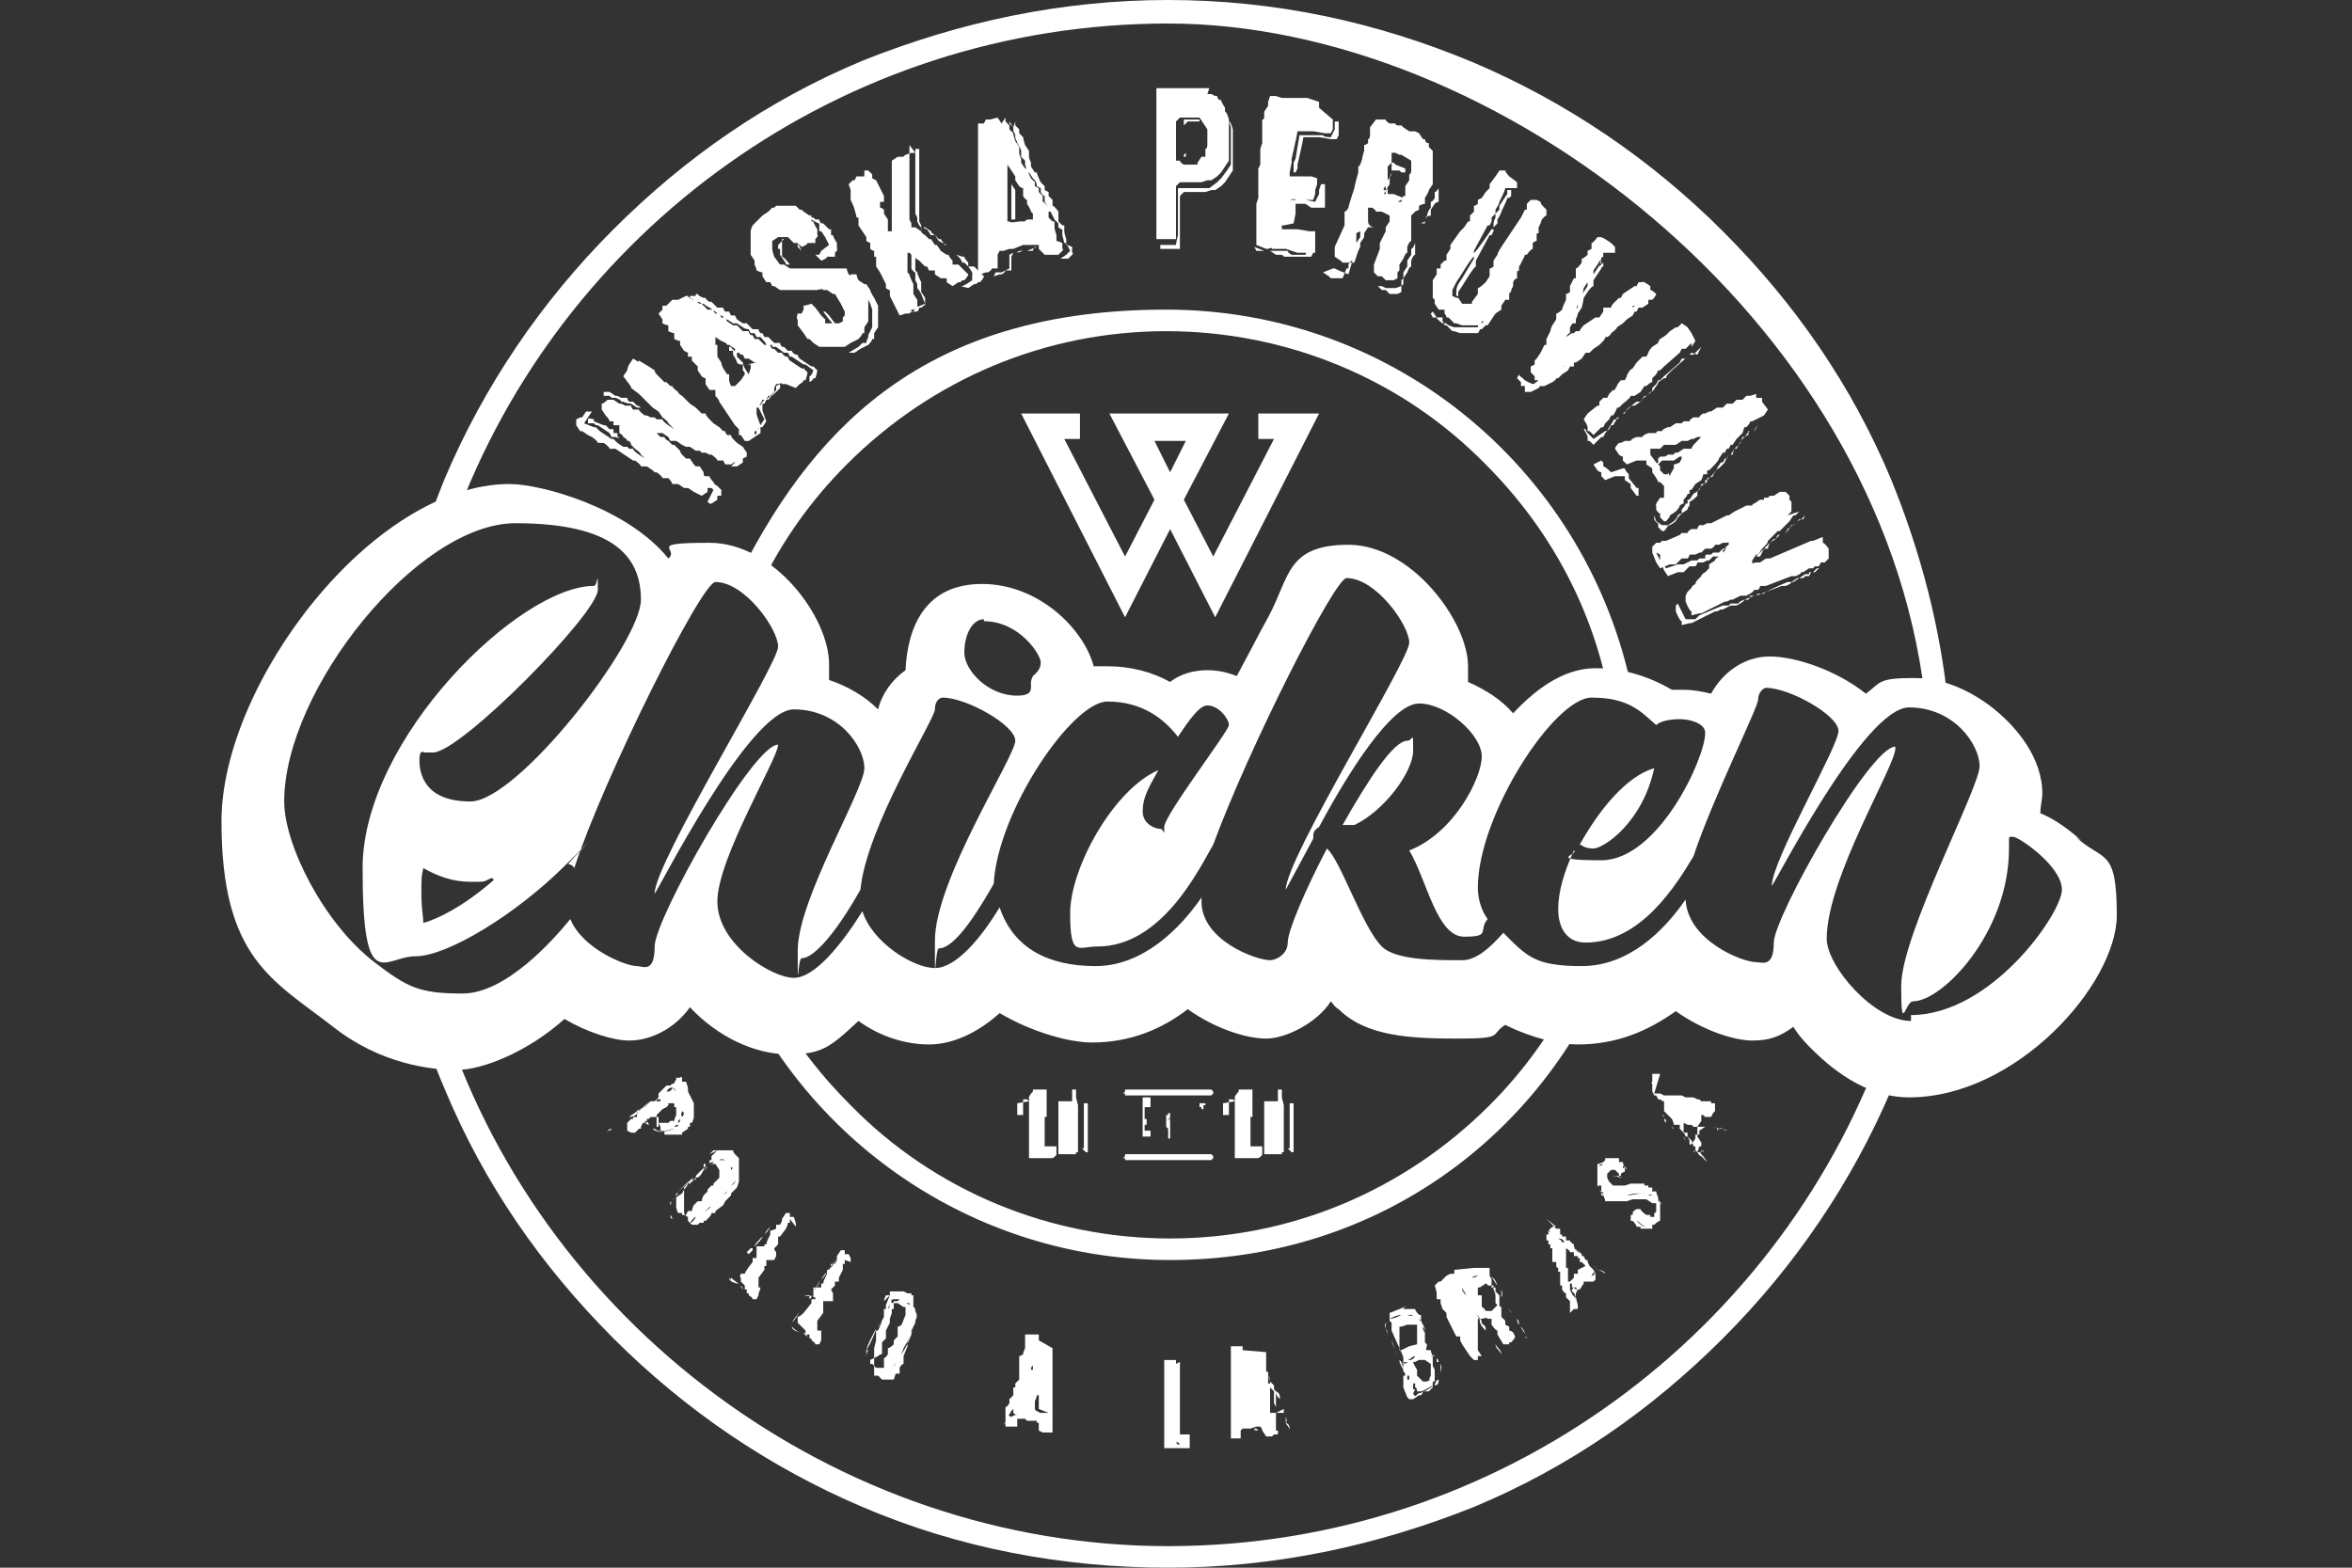 <?xml version="1.0" encoding="UTF-8"?>
<svg id="Layer_2" data-name="Layer 2" xmlns="http://www.w3.org/2000/svg" version="1.1" viewBox="0 0 120 80">
  <rect x="0" y="0" width="120" height="80" fill="#333333" stroke="none"/>
  <defs>
    <style>
      .cls-1 {
        fill: #fff;
        stroke-width: 0px;
      }
    </style>
  </defs>
  <g>
    <path class="cls-1" d="M29.8,21.6l.5.2h.1c0,0,.2.2.2.2l.3.2.3.2h.1c0,0,.2.2.2.2l.3.2h.2c0,0,.1.1.1.1h.2c0,.1.3.3.3.3l.3.2h0c0,0-.2-.2-.2-.2h0c0-.1-.3-.3-.3-.3h0c0,0-.2-.2-.2-.2h0c0-.1-.1-.2-.1-.2h-.1c0-.1-.2-.2-.2-.2h0c0-.1-.2-.2-.2-.2h0c0-.1,0-.2,0-.2v-.2c-.1,0-.3,0-.3,0h0c0-.1,0-.2,0-.2h-.2c0-.1-.2-.3-.2-.3l-.2-.3v-.3c.1,0,.3-.2.3-.2h.3c0,0,.3.2.3.2h.1c0,0,.2.1.2.1h.3c0,.1.1.2.1.2h.3c0,.1.3.3.3.3h.1s.2.1.2.1h.2s.1.1.1.1h.3c0,.1.3.3.3.3l.3.2h0s-.3-.3-.3-.3h0c0-.1-.3-.3-.3-.3l-.2-.3-.3-.2-.2-.2-.2-.2-.3-.3-.4-.3h0c0-.1-.1-.2-.1-.2l-.3-.4.2-.3h0c0-.1.1-.3.1-.3l.2-.3.5.3.3.2h0c0,.1.1.2.1.2l.2.2.2.2h.1c0,0,.2.2.2.2h.1c0,.1.3.3.3.3h0c0,.1.2.2.2.2l.2.2.2.2.3.2h0c0,0,.3.3.3.3h.2c0,.1.2.3.2.3l.2.2.3.2h0c0,0,.2.2.2.2h.1c0,.1.1.2.1.2h.2c0,.1.1.2.1.2l.2.2.3.2.2.3v.2c0,0-.2.1-.2.1v.2s-.3.2-.3.2h-.3c0,0-.1-.2-.1-.2h-.3c0-.1-.3-.3-.3-.3h-.1s-.2-.1-.2-.1h-.2c0,0-.1-.1-.1-.1h-.2s-.3-.2-.3-.2h-.2s-.2-.1-.2-.1l-.3-.2h-.3c0,0-.1-.2-.1-.2l-.3-.2h-.3c0,0,0,0,0,0l.2.2h.2c0,.1.2.2.2.2l.2.2h.1c0,0,.3.3.3.3h0c0,.1.1.2.1.2l.2.2h.2c0,0,.2.3.2.3v.2c.1,0,.2,0,.2,0h.1c0,.1.2.3.2.3h0c0,.1.2.2.2.2l.2.2v.3c-.1,0-.2,0-.2,0v.2c0,0-.3.2-.3.2l-.4-.2-.3-.2h-.2c0,0-.3-.2-.3-.2h-.3c0-.1-.2-.3-.2-.3h-.3c0-.1-.3-.3-.3-.3h-.1s-.1-.1-.1-.1l-.3-.2h-.3c0-.1-.3-.3-.3-.3h-.1c0,0-.3-.2-.3-.2l-.3-.2-.3-.2h-.3c0-.1-.3-.3-.3-.3h-.3c0-.1-.3-.3-.3-.3h0c0,0-.2-.1-.2-.1l-.3-.2h-.1s-.2-.3-.2-.3v-.3c0,0,.2-.1.2-.1h.1c0,0,.2-.3.2-.3h.3ZM30.3,21.5l.5.2h.1c0,0,.2.2.2.2h.2c0,.1,0,.2,0,.2h.2c0,.1,0,.2,0,.2,0,0,0,0,.1,0h0c0,.1-.2,0-.2,0h-.2c0,0-.1-.2-.1-.2l-.3-.2-.3-.2h-.1s-.1-.1-.1-.1h-.3c0-.1,0-.2,0-.2h0c0-.1.3,0,.3,0ZM32.3,20.5h0s0,0,0,0l.2.2c0,0,.1,0,.2.1h0s-.1,0-.1,0h-.1s-.3-.2-.3-.2c0,0-.2,0-.4-.1h-.1c0-.1-.3-.2-.3-.2h-.2c0,0-.1-.1-.1-.1h-.3c0-.1,0-.2,0-.2h.3c0,0,.3.2.3.2h.1c0,0,.2.1.2.1h.3c0,.1.1.2.1.2ZM37.3,23.8h0c0,0,.2-.2.2-.2v-.4c.1,0-.1-.4-.1-.4l-.3-.2c0,0-.2-.1-.3-.2h0c0-.1-.2-.2-.2-.2h-.1c0-.1-.2-.3-.2-.3,0,0-.1,0-.1,0h0c0-.2-.2-.2-.3-.3l-.2-.2-.2-.2h-.2c0-.1-.3-.3-.3-.3h0c0-.1-.3-.3-.3-.3l-.2-.2-.3-.2s-.1,0-.2-.1h0c0-.1-.2-.3-.2-.3h-.1c0-.1-.2-.3-.2-.3,0,0,0,0-.1,0l-.2-.2-.2-.2s0,0-.1-.1h0c0-.1-.2-.3-.2-.3h-.2c0-.1.1-.3.1-.3l.5.3.3.2h0c0,.1.1.2.1.2l.2.2.2.2h.1c0,0,.2.2.2.2h.1c0,.1.3.3.3.3h0c0,.1.2.2.2.2l.2.2.2.2.3.2h0c0,0,.3.3.3.3h.2c0,.1.2.3.2.3l.2.2.3.2h0c0,0,.2.2.2.2h.1c0,.1.1.2.1.2h.2c0,.1.1.2.1.2l.2.2.3.2.2.3v.2c0,0-.2.1-.2.1v.2s-.3.2-.3.2h0ZM36.1,25.6h0c0,0,.1-.2.1-.2l.2-.4-.3-.3s-.1,0-.2,0h0c0-.1-.2-.4-.2-.4h-.1c0-.1,0-.1-.1-.2h0c0-.1-.3-.4-.3-.4,0,0-.1,0-.2,0l-.2-.2h-.1c0,0-.1-.2-.1-.2l-.2-.2h0c0,0,0,0,0,0l.3.2h.2c0,.1.1.1.1.1l.3.2.2.2h.2c0,0,.2.3.2.3v.2c.1,0,.2,0,.2,0h.1c0,.1.2.3.2.3h0c0,.1.2.2.2.2l.2.2v.3c-.1,0-.2,0-.2,0v.2c0,0-.3.2-.3.2h-.1Z"/>
    <path class="cls-1" d="M35,15.1h.1c0,.1.3.2.3.2h.1c0,.1.2.2.2.2h.1c0,0,.3.3.3.3h.3c0,.1.1.2.1.2h.2c0,0,.1.2.1.2h.2c0,0,.1.2.1.2l.3.2h.2c0,0,.3.3.3.3h.3c0,.1.1.2.1.2h.1s.1.2.1.2h.2c0,0,.3.3.3.3h.3c0,.1.1.2.1.2h.1c0,0,.2.2.2.2h.2c0,.1.2.2.2.2h.1c0,.1.1.2.1.2l.3.2.3.2h.1s.2.2.2.2h0c0,.1-.1.4-.1.4h-.1c0,.1-.2.2-.2.2l-.2.2-.5-.2h-.2c0-.1-.2,0-.2,0h-.1c0,0-.1.2-.1.2v.2c0,0-.4.4-.4.4h-.2c0,0-.2.4-.2.4h-.1c0,.1,0,.3,0,.3h0c0,.1.2.6.2.6l-.2.3h-.1c0,.1,0,.3,0,.3l-.3.2h-.2s-.2-.3-.2-.3h-.1c0-.1,0-.3,0-.3l-.2-.2-.2-.3-.2-.3-.2-.3-.2-.3h0c0-.1-.2-.3-.2-.3v-.3c-.1,0-.3,0-.3,0l-.2-.3v-.3c-.1,0-.2-.1-.2-.1l-.2-.3v-.2c0,0-.3-.3-.3-.3v-.2c0,0-.2,0-.2,0v-.2c0,0-.2-.1-.2-.1l-.2-.3v-.2c-.1,0-.3-.1-.3-.1v-.3c-.1,0-.3-.1-.3-.1v-.3c-.1,0-.3-.1-.3-.1v-.2s-.2-.3-.2-.3l.2-.2v-.2c0,0,.2,0,.2,0l.3-.3h.3ZM35.5,15h.1c0,.1.3.2.3.2h.1c0,.1.2.2.2.2h.1c0,0,.3.3.3.3h.3c0,.1.1.2.1.2h.2c0,0,.1.2.1.2h.2c0,0,.1.2.1.2l.3.2h.2c0,0,.3.3.3.3h.3c0,.1.1.2.1.2h.1s.1.2.1.2h.2c0,0,.3.3.3.3h.3c0,.1.1.2.1.2h.1c0,0,.2.2.2.2h.2c0,.1.2.2.2.2h.1c0,.1.1.2.1.2l.3.2.3.2h.1s.2.2.2.2h0c0,.1-.1.4-.1.4h-.1c0,.1-.2.2-.2.2l-.2.2h0s0,0,0,0l.2-.2v-.3c.1,0,.2-.3.2-.3l-.4-.3h-.1s-.3-.2-.3-.2l-.3-.2h-.1s-.1-.2-.1-.2h-.2c0,0-.4-.3-.4-.3h-.2c0,0,0-.1,0-.1h-.3c0-.1-.3-.4-.3-.4h-.2c0,0-.1-.2-.1-.2h-.2s-.1-.2-.1-.2c0,0-.2,0-.3-.1l-.3-.2h-.2s-.3-.2-.3-.2h-.1c0-.1-.2-.2-.2-.2h-.1c0,0-.2-.2-.2-.2h0c0,0-.3-.2-.3-.2,0,0-.2-.1-.3-.2h-.1c0,0-.1-.1-.2-.1h-.1c0-.1-.3-.2-.3-.2h0c0,0,0-.1,0-.1h.3ZM38.6,18.5h-.1c0,0-.3-.2-.3-.2h-.2c0,0-.1-.2-.1-.2h-.1s-.1-.1-.1-.1h-.2c0,0,0-.2,0-.2l-.3-.2h-.1c0-.1-.3-.2-.3-.2l-.3-.2h0c0,0,0,.2,0,.2h0c0,0,0,.2,0,.2h.1c0,.1,0,.3,0,.3h0c0,0,0,.3,0,.3l.2.3h0c0,.1.1.3.1.3l.2.3h.1c0,.1,0,.3,0,.3h0c0,.1.1.3.1.3h.2s.3-.3.3-.3l.2-.3h.2c0,0,.1-.3.1-.3v-.2c0,0-.2,0-.2,0ZM38.1,19.3h-.1c0,.1,0,.1,0,.1h0c0,0,0-.2,0-.2h0c0-.2,0-.2-.1-.3v-.3c-.2,0-.2,0-.3-.1h0c0-.1-.2-.4-.2-.4v-.2c-.1,0-.1,0-.2,0v-.2c0,0-.1,0-.1,0h.2c0,.1.3.3.3.3h0s0,0,0,0v.2c0,0,.3.3.3.3h0c0,.1.1.3.1.3l.2.3h.1c0,.1,0,.3,0,.3ZM38.6,22.1h0s0-.2,0-.2h.1c0-.1.3-.5.3-.5l-.3-.6h0s0-.1,0-.1h.1c0-.1.2-.3.2-.3h.2c0,0,.4-.5.4-.5v-.2c0,0,.2-.1.2-.1h0c0,0,0,0,0,0h0s0,.2,0,.2l-.4.4h-.2c0,0-.2.4-.2.4h-.1c0,.1,0,.3,0,.3h0c0,.1.2.6.2.6l-.2.3h-.1c0,.1,0,.3,0,.3l-.3.2h-.1Z"/>
    <path class="cls-1" d="M40.9,12.8l-.2-.2v-.2c-.1,0-.2,0-.2,0l-.3-.3h-.3c0,0-.2,0-.2,0l-.3.2v.2s0,.2,0,.2h0c0,.1.1.4.1.4l.3.4h.2c0,0,.3.2.3.2h.1s.2,0,.2,0h.3s.5,0,.5,0h.1s.2,0,.2,0h.2s.2,0,.2,0h.1s.2,0,.2,0h.3c0,0,.2,0,.2,0h.3c0,.1.1.3.1.3l.3.2h.1c0,0,.2.3.2.3h0c0,.1.2.4.2.4l.2.4v.3s0,.2,0,.2v.3s0,.3,0,.3l-.2.3h0c0,0,0,.3,0,.3h-.1c0,.1-.2.3-.2.3l-.4.2-.3.2h-.2c0,0-.2,0-.2,0h-.2s-.2,0-.2,0h-.1s-.1,0-.1,0h-.2c0,0-.1,0-.1,0l-.3-.2-.2-.2h-.1c0,0-.2-.3-.2-.3l-.3-.4v-.3c-.1,0,0-.3,0-.3h.2c0,0,.1-.2.1-.2v-.2c.1,0,.4-.1.4-.1l.2.2.3.4.2.2v.2c.1,0,.3,0,.3,0h.4c0,0,.2-.1.2-.1v-.2s.1-.1.1-.1v-.2c0,0-.2-.4-.2-.4h0c0,0-.3-.5-.3-.5h-.1c0,0-.3-.2-.3-.2h-.2c0-.1-.3,0-.3,0h-.3s-.5,0-.5,0h-.2s-.3,0-.3,0h-.4s-.1,0-.1,0h-.1s-.3-.2-.3-.2h-.1s-.1-.2-.1-.2h-.2s-.2-.3-.2-.3v-.2c-.1,0-.3-.1-.3-.1h0c0-.1-.1-.3-.1-.3v-.2c0,0-.2-.3-.2-.3h0c0-.1,0-.3,0-.3v-.2s0-.3,0-.3v-.2s0-.2,0-.2h0c0-.1.1-.3.1-.3l.2-.2.3-.3.3-.2h0c0,0,.2-.2.2-.2h.1c0,0,.1-.1.1-.1h.1c0,0,.3,0,.3,0h.2s.3,0,.3,0h.1c0,0,.2.2.2.2h.1s.1.1.1.1l.3.2h.1c0,.1,0,.3,0,.3h.1c0,.1.2.4.2.4v.3c.1,0-.1.2-.1.2v.2c-.1,0-.3,0-.3,0h-.1c0,.1-.3.2-.3.2l-.2-.2ZM40.4,13.5h-.3c0-.1-.1-.2-.1-.2l-.2-.3v-.3c-.1,0-.1,0-.1,0h0c0-.1,0,0,0,0v-.2s0,0,0,0h0c0,0,.3-.3.3-.3,0,0,0,0,0,0,0,0,0,0,.1,0h-.2c0,.1,0,.3,0,.3v.2s0,.1,0,.1v.3c.1,0,.4.4.4.4ZM41.6,13s0,0,0,0h.2c0,0,.1-.2.1-.2l.4-.3-.2-.4-.2-.3h-.1c0,0,0-.2,0-.2v-.2c-.1,0-.4-.2-.4-.2h0s-.1-.1-.1-.1h0s0,0,0,0h.2c0,0,.1.1.1.1h.2c0,.1.1.2.1.2h.1c0,0,.3.3.3.3h.1c0,.1,0,.3,0,.3h.1c0,.1.2.4.2.4v.3c.1,0-.1.2-.1.2v.2c-.1,0-.3,0-.3,0h-.1c0,.1-.3.2-.3.2h0ZM42.7,16.6h-.2s0,0,0,0h0c0-.1-.2-.3-.2-.3l-.3-.4h.1c0,0,.2.2.2.2l.3.4.2.2ZM43.2,18h.1c0,0,.5-.3.5-.3l.2-.2h.2c0-.1.1-.3.1-.3h0s0-.1,0-.1l.2-.4v-.4s0-.3,0-.3v-.2c0,0-.1-.3-.1-.3l-.2-.4-.2-.3h0c0-.1-.2-.4-.2-.4h-.1c0-.2-.2-.2-.3-.3h0c0,0,0-.1,0-.1h.3c0,.1.1.3.1.3l.3.2h.1c0,0,.2.3.2.3h0c0,.1.2.4.2.4l.2.4v.3s0,.2,0,.2v.3s0,.3,0,.3l-.2.3h0c0,0,0,.3,0,.3h-.1c0,.1-.2.3-.2.3l-.4.2-.3.2h-.2c0,0-.1,0-.1,0Z"/>
    <path class="cls-1" d="M46.4,7.4v.6s0,.2,0,.2v.3s0,.2,0,.2v.3c0,0,0,.2,0,.2v.4s0,.2,0,.2v.2s0,.1,0,.1v.2s0,.2,0,.2v.2s0,.2,0,.2v.3s.1.2.1.2v.2c.1,0,.2,0,.2,0l.3.2h0c0,.1.2.2.2.2l.2.2h.1c0,0,.2.3.2.3h.1c0,0,.2.3.2.3l.3.2h.1c0,.1.2.3.2.3v.2c.1,0,.3,0,.3,0l.2.2.3.3h0c0,.1-.2.3-.2.3h-.1c0,0-.1.1-.1.1h-.1c0,0-.3.2-.3.2l-.3-.2v-.2c-.1,0-.3,0-.3,0l-.3-.2v-.2c-.1,0-.3,0-.3,0h0c0,0-.1-.2-.1-.2h-.1c0,0-.3-.3-.3-.3l-.3-.2-.2-.2h-.1c0,0,0,.2,0,.2v.3s0,.2,0,.2v.3s.1.1.1.1h0c0,.1.2.5.2.5h0c0,.1,0,.3,0,.3v.2s.2.3.2.3v.3c.1,0-.2.2-.2.2h-.1c0,.1-.1.2-.1.2h-.2s-.3.1-.3.1l-.3-.6h0c0,0-.2-.4-.2-.4v-.3c-.1,0-.2-.1-.2-.1v-.2c0,0-.3-.6-.3-.6l-.2-.3h0c0-.1,0-.3,0-.3v-.2c0,0-.1,0-.1,0v-.3c-.1,0-.2-.1-.2-.1v-.3c0,0-.2-.1-.2-.1v-.2s-.2-.3-.2-.3l-.2-.3h0c0-.1,0-.4,0-.4h-.1c0-.1-.1-.4-.1-.4h0c0-.1-.2-.5-.2-.5h0c0-.1,0-.3,0-.3v-.2c0,0-.1-.3-.1-.3l.2-.2h.1c0,0,.1-.2.1-.2h.1c0,0,.3,0,.3,0l.2.2v.2c0,0,.2.1.2.1l.4.8v.3c.1,0,.2.1.2.1v.2c0,0,.2.3.2.3h0c0,.1,0,.3,0,.3v.3c.1,0,.2,0,.2,0h0c0-.1,0-.3,0-.3h0c0,0,0-.3,0-.3h0c0-.1,0-.3,0-.3v-.2s0-.1,0-.1v-.2s0-.3,0-.3v-.4s0-.1,0-.1v-.2s0-.3,0-.3v-.2s0-.3,0-.3v-.4c0,0,.3-.2.3-.2h.3c0-.1.4-.2.4-.2h.2ZM44.9,10.3h0c0,0,0,.1,0,.1v.2s0,.1,0,.1h0c0,0,0,0,0,0l-.2-.3v-.2c0,0-.1,0-.1-.1v-.3c-.1,0-.5-.8-.5-.8h0c0-.1,0-.3,0-.3h.2s.2.2.2.2v.2c0,0,.2.1.2.1l.4.8v.3ZM46.4,15.9h0c0,0,.1,0,.1,0h.1c0,0,.1-.2.1-.2l.5-.2-.2-.5c0,0-.1-.2-.2-.3v-.2s-.1-.2-.1-.2c0,0,0,0,0-.1v-.3c-.1,0-.2-.2-.2-.2h0c0-.1,0-.4,0-.4v-.2c0,0,0-.1,0-.2h0s.2.2.2.2v.2s0,.2,0,.2v.3s.1.1.1.1h0c0,.1.2.5.2.5h0c0,.1,0,.3,0,.3v.2s.2.3.2.3v.3c.1,0-.2.2-.2.2h-.1c0,.1-.1.2-.1.2h-.2s-.3.1-.3.1ZM46.9,7.5v.6s0,.2,0,.2v.3s0,.2,0,.2v.3c0,0,0,.2,0,.2v.4s0,.2,0,.2v.2s0,.1,0,.1v.2s0,.2,0,.2v.2s0,.2,0,.2v.3s.1.2.1.2v.2c.1,0-.1-.2-.1-.2h0c0,0-.1-.2-.1-.2v-.2c0,0-.1-.2-.1-.2v-.2s0-.2,0-.2v-.2c0,0,0-.2,0-.2h0c0-.1,0-.3,0-.3h0c0-.1,0-.5,0-.5,0,0,0-.1,0-.2v-.3c0,0,0-.2,0-.2v-.3s0-.2,0-.2v-.5s0,0,0,0h.2ZM48.2,12.5h.1c0,0-.4-.2-.4-.2,0,0,0,0,0,0l-.2-.3h-.2c0,0-.2-.3-.2-.3,0,0-.1,0-.2-.1h0c0,0,.1,0,.1,0l.3.2h0c0,.1.2.2.2.2l.2.2h.1c0,0,.2.3.2.3ZM48.4,12.6h0s0,0,0,0h0ZM49,14.6s0,0,0,0h.1s.2-.1.2-.1l.3-.2v-.3c.1,0-.2-.4-.2-.4l-.2-.2h-.1c0,0-.1-.2-.1-.2l-.2-.2h0c0,0,.3.1.3.1h.1c0,.1.2.3.2.3v.2c.1,0,.3,0,.3,0l.2.2.3.3h0c0,.1-.2.3-.2.3h-.1c0,0-.1.1-.1.1h-.1c0,0-.3.2-.3.2h0Z"/>
    <path class="cls-1" d="M51.3,6v.2c0,0,.2.2.2.2v.2s.2.2.2.2h0c0,.1.1.4.1.4l.2.3h0c0,.1,0,.3,0,.3h0c0,.1.1.3.1.3v.2s.2.3.2.3h.1c0,.1.2.5.2.5l.2.2v.2s.2.1.2.1v.2s.2.2.2.2v.3c.1,0,.3.3.3.3h0c0,.1,0,.3,0,.3v.2c0,0,.2.2.2.2h.1c0,.1,0,.3,0,.3h0c0,.1.1.4.1.4v.3c.1,0,.3.1.3.1v.3c.1,0,0,.1,0,.1l-.2.2h-.2s-.2,0-.2,0h-.3s-.3-.3-.3-.3v-.2c0,0-.3,0-.3,0h-.2s-.2,0-.2,0h-.1c0,0-.5.2-.5.2h-.2s-.3.1-.3.1h-.2s-.1.2-.1.2v.2s0,.5,0,.5h-.3c0,.1-.2.2-.2.2h-.1c0,0-.3.1-.3.1h-.1c0-.1,0-.4,0-.4v-.2s0-.2,0-.2v-.3s0-.3,0-.3v-.3s0-.3,0-.3v-.4s0-.1,0-.1v-.2c0,0,0-.3,0-.3h0c0-.1,0-.5,0-.5v-.3s0-.1,0-.1v-.3s0-.2,0-.2v-.3s0-.2,0-.2h0c0-.1,0-.3,0-.3v-.2s0-.3,0-.3v-.3s0-.2,0-.2v-.3s0-.2,0-.2v-.3s0-.2,0-.2v-.2s0-.3,0-.3h.3c0,0,.1-.2.1-.2h.2s.4-.1.4-.1l.2.3ZM50.8,13.9h0s.1,0,.1,0h.2c0,0,.4-.2.4-.2v-.7s0,0,0,0h0c0,0,.2-.1.2-.1h.2c0-.1.2-.1.2-.1h.6c0-.1.1-.2.1-.2h.1s.1,0,.1,0h0s0,0,0,0h-.1c0,0-.5.2-.5.2h-.2s-.3.1-.3.1h-.2s-.1.2-.1.2v.2s0,.5,0,.5h-.3c0,.1-.2.2-.2.2h-.1c0,0-.3.1-.3.1h0ZM52.6,10.8h0c0-.1-.2-.4-.2-.4v-.2c-.1,0-.2-.2-.2-.2h0c0,0,0-.2,0-.2v-.2c-.1,0-.2-.1-.2-.1l-.2-.3v-.2c0,0-.2-.3-.2-.3l-.2-.3h0c0,0,0,.2,0,.2h0c0,0,0,.3,0,.3v.2s0,.2,0,.2h0c0,.1,0,.3,0,.3v.3c0,0,0,.1,0,.1v.2s0,.4,0,.4v.2s0,.1,0,.1v.2s0,.2,0,.2h.1c0,.1.5,0,.5,0h.3c0-.1.2-.1.2-.1h.2c0,0,0-.3,0-.3h0ZM51.8,11.2h-.2s0,0,0,0h0c0-.1,0-.2,0-.2v-.2s0-.1,0-.2v-.3s0-.1,0-.2h0c0-.1,0-.4,0-.4v-.2s0,0,0-.1v-.2s0,0,0,0v.2c0,0,.2.3.2.3h0s0,.1,0,.1v.2s0,.3,0,.3h0c0,.1,0,.3,0,.3v.4s0,.2,0,.2h0ZM51.8,6.2v.2c0,0,.2.2.2.2v.2s.2.2.2.2h0c0,.1.1.4.1.4l.2.3h0c0,.1,0,.3,0,.3h0c0,.1.1.3.1.3v.2s.2.3.2.3h.1c0,.1.2.5.2.5l.2.2v.2s.2.1.2.1v.2s.2.2.2.2v.3c.1,0,.3.3.3.3h0c0,.1,0,.3,0,.3v.2c0,0,.2.2.2.2h.1c0,.1,0,.3,0,.3h0c0,.1.1.4.1.4v.3c.1,0,.3.1.3.1v.3c.1,0,0,.1,0,.1l-.2.2h-.2s-.2,0-.2,0h-.3s0,0,0,0h0s.3,0,.3,0l.3-.2.2-.2-.2-.4h-.1c0,0-.1-.4-.1-.4v-.3c-.1,0-.2-.1-.2-.1v-.2c0,0-.2-.2-.2-.2l-.2-.4h-.1c0-.1,0-.2,0-.2l-.2-.3v-.3c-.1,0-.2-.2-.2-.2v-.2s-.2-.1-.2-.1h0c0-.2-.1-.3-.2-.4l-.2-.3h-.1c0-.1-.1-.4-.1-.4v-.2s-.2-.2-.2-.2h0c0-.1,0-.3,0-.3h0c0-.1-.2-.4-.2-.4,0-.1-.1-.2-.1-.3h0c0-.1,0-.2-.1-.3v-.2s-.2-.2-.2-.2h0c0-.1,0-.1,0-.1l.2.3Z"/>
    <path class="cls-1" d="M61.6,4.8h.2s.2.1.2.1h.1c0,.1.1.2.1.2h.1c0,.1.2.4.2.4v.2c.1,0,.2.4.2.4v.3c0,0,0,.2,0,.2v.2s0,0,0,0v.5s0,.2,0,.2v.2s0,.1,0,.1v.2s0,.2,0,.2l-.2.3-.2.3-.2.2-.3.2h-.2c0,0-.3.1-.3.1h-.2s-.3,0-.3,0h-.2s-.2,0-.2,0h-.2s-.2.2-.2.2v.3s0,.1,0,.1v.2s0,.3,0,.3v.2s0,.3,0,.3v.2s0,.2,0,.2h0c0,.1,0,.3,0,.3v.3s0,.3,0,.3h-.4c0,0-.1,0-.1,0h-.2s-.3,0-.3,0v-.5c0,0,0-.2,0-.2v-.2s0-.3,0-.3v-.2s0-.1,0-.1v-.3c0,0,0-.1,0-.1v-.2s0-.2,0-.2v-1s0-.3,0-.3v-.3s0-.2,0-.2v-.2s0-.2,0-.2v-.2s0-.4,0-.4v-.2s0-.4,0-.4v-.3s0-.2,0-.2v-.3s0-.2,0-.2v-.2s0-.1,0-.1v-.2s0-.1,0-.1v-.4s.4,0,.4,0h.4s.2,0,.2,0h.2s.3,0,.3,0h.2s.2,0,.2,0h.2s.5,0,.5,0h.1ZM59.2,12.5h.1s.2,0,.2,0h.5c0-.1.1-.5.1-.5v-.3s0-.2,0-.2h0c0-.1,0-.3,0-.3v-.2s0-.3,0-.3v-.2s0-.3,0-.3c0,0,0-.1,0-.2h0c0-.2,0-.3,0-.4,0,0,0,0,0,0h.1s.2,0,.2,0h.2s.3,0,.3,0h.2s.4,0,.4,0h.2c0,0,.4-.3.4-.3l.2-.2.3-.4.2-.3v-.2c0,0,0-.1,0-.2h0c0-.1,0-.3,0-.3v-.2s0-.5,0-.5h0c0-.1,0-.3,0-.3v-.2s-.1-.3-.1-.3v-.2c0,0,0,0,0,0v.2c.1,0,.2.4.2.4v.3c0,0,0,.2,0,.2v.2s0,0,0,0v.5s0,.2,0,.2v.2s0,.1,0,.1v.2s0,.2,0,.2l-.2.3-.2.3-.2.2-.3.2h-.2c0,0-.3.1-.3.1h-.2s-.3,0-.3,0h-.2s-.2,0-.2,0h-.2s-.2.2-.2.2v.3s0,.1,0,.1v.2s0,.3,0,.3v.2s0,.3,0,.3v.2s0,.2,0,.2h0c0,.1,0,.3,0,.3v.3s0,.3,0,.3h-.4c0,0-.1,0-.1,0h-.2s-.3,0-.3,0h0ZM61.3,8h.2s0-.2,0-.2v-.2c.1,0,.1-.2.1-.2v-.2s0-.3,0-.3v-.3s-.2-.3-.2-.3l-.2-.3h-.1s-.3,0-.3,0h-.2s-.4,0-.4,0l-.2.2h0c0,.1,0,.3,0,.3h0c0,.1,0,.4,0,.4h0c0,0,0,.5,0,.5h0c0,.1,0,.3,0,.3v.2s0,.3,0,.3h.2c0,.1.2.2.2.2h.2s.2,0,.2,0h.3s0-.1,0-.1ZM60.5,7.8v.2s0,0,0,0c0,0,0,0-.1,0h0s0-.3,0-.3v-.2s0-.2,0-.2h0c0-.1,0-.5,0-.5,0,0,0,0,0-.1v-.2s0-.2,0-.2v-.2s0,0,0,0h0c0,0,.3,0,.3,0h.2c0,0,.2,0,.3,0,0,0,0,0,0,0h0c0,.1,0,.1,0,.1h-.2s-.4,0-.4,0l-.2.2h0c0,.1,0,.3,0,.3h0c0,.1,0,.4,0,.4h0c0,0,0,.5,0,.5h0c0,.1,0,.3,0,.3Z"/>
    <path class="cls-1" d="M68,6.1h0c0,0,0,.3,0,.3v.2s-.1.2-.1.2h-.3s-.6-.1-.6-.1h-.2s-.4,0-.4,0h-.2c0,.1-.3,1.4-.3,1.4v.2c0,0-.1.5-.1.5v.2c.1,0,.6,0,.6,0h.2s.1,0,.1,0h.2s.3.1.3.1v.3s-.1.3-.1.3v.2s-.1.3-.1.3h-.3s-.3,0-.3,0h-.3c0-.1-.3,0-.3,0h-.2c0,0,0,.3,0,.3h0c0,.1,0,.3,0,.3v.6c-.1,0-.2.1-.2.1v.2c.1,0,.5,0,.5,0h.3s.6.1.6.1h.3c0,.1,0,.6,0,.6h0c0,.1,0,.3,0,.3v.2c-.1,0-.4,0-.4,0h-.2c0,0-.2,0-.2,0h-.1s-.6-.2-.6-.2h-.2s-.2,0-.2,0h-.3c0-.1-.2,0-.2,0h-.1s-.5-.2-.5-.2v-.5s0-.3,0-.3v-.4s0-.3,0-.3v-.2c0,0,0-.2,0-.2v-.2c0,0,.1-.3.1-.3v-.2s0-.3,0-.3v-.2s0-.1,0-.1v-.4c0,0,0-.1,0-.1v-.2s.1-.2.1-.2v-.3s0-.2,0-.2v-.3s.1-.3.1-.3v-.2s0-.3,0-.3v-.7c.1,0,.1-.1.1-.1v-.3c0,0,.2-.3.2-.3v-.2s.1-.3.1-.3h.3s.3.1.3.1h.1s.1,0,.1,0h.2s.1,0,.1,0h.3c0,0,.3,0,.3,0h.1s.1,0,.1,0l.6.2v.3ZM64.1,12.8h0s.2,0,.2,0h.2s.2,0,.2,0h.2s.1,0,.2,0h.6c0,.1.2.2.2.2h.2s.1,0,.1,0h.4s.2-.4.2-.4v-.2s0-.1,0-.1v-.2s.2,0,.2,0v.5s0,.1,0,.1v.2s-.1.2-.1.2h-.3s-.2,0-.2,0h-.2s-.1,0-.1,0h-.6c0-.1-.2-.1-.2-.1h-.2s-.3-.2-.3-.2h-.2s-.1,0-.1,0l-.5-.2h0ZM65.5,11.5c0,0-.1,0-.1,0h0c0-.1,0-.2,0-.2v-.6c.1,0,.2-.2.2-.2h0c0-.1,0-.3,0-.3,0,0,0,0,0,0h.3s.3,0,.3,0h.4c0,0,.5.1.5.1l.2-.4v-.2s.1-.3.1-.3h.2c0,0,0,.4,0,.4v.3c0,0,0,.2,0,.2v.3c-.1,0-.4,0-.4,0h-.3c0,0-.3-.2-.3-.2h-.3s-.2,0-.2,0v.2s0,.1,0,.1v.2s-.1.5-.1.5ZM68.3,6.4h0c0,0,0,.3,0,.3v.2s-.1.2-.1.2h-.3s-.6-.1-.6-.1h-.2s-.4,0-.4,0h-.2c0,.1-.3,1.4-.3,1.4v.2c0,0-.1.2-.1.2h-.1c0,0,0,0,0-.1v-.4c0,0,.1-.2.1-.2l.2-1.2s0,0,0,0h.3c0,0,.2,0,.2,0h.7c0,.1.4.1.4.1l.2-.4v-.2s0-.2,0-.2h0c0,0,.2,0,.2,0v.3Z"/>
    <path class="cls-1" d="M72.6,7.1h.1c0,.1.1.2.1.2h.1c0,.1,0,.2,0,.2l.2.2v.3c0,0,0,.4,0,.4h0c0,.1,0,.3,0,.3v.2s0,0,0,0v.2s0,.1,0,.1v.2s-.2.3-.2.3h0c0,.1-.2.4-.2.4v.3c-.1,0-.3.1-.3.1v.2c0,0-.2.1-.2.1l-.2.2v.2c0,0,0,.1,0,.1v.2s0,.2,0,.2v.2s0,.1,0,.1v.3c-.1,0-.2.3-.2.3v.3c-.1,0-.2.3-.2.3l-.2.3v.3c0,0-.1.1-.1.1v.3s-.2.1-.2.1h-.4c0,0-.2-.2-.2-.2h-.2s-.2-.2-.2-.2v-.2c0,0,0-.2,0-.2l.3-.8v-.3c0,0,.3-.6.3-.6v-.2c0,0,.2-.3.2-.3v-.3s-.4-.2-.4-.2h-.3c0-.1-.2-.2-.2-.2h-.2s0,.2,0,.2h0c0,.1,0,.3,0,.3h0c0,.1,0,.3,0,.3v.2s-.2.3-.2.3v.2s-.2.3-.2.3v.2c0,0-.1.2-.1.2h0c0,0-.2.6-.2.6h-.3c0,0-.2,0-.2,0h-.1c0,0-.1-.1-.1-.1l-.3-.2v-.5c0,0,.5-1.1.5-1.1h0c0-.1,0-.4,0-.4v-.3c.1,0,.2-.2.2-.2h0c0-.1.3-1,.3-1h0c0-.1.2-.8.2-.8v-.3c.1,0,.2-.4.2-.4h0c0-.1.1-.4.1-.4v-.3c.1,0,.2-.1.2-.1v-.2c.1,0,.1-.2.1-.2h0c0-.1,0-.2,0-.2v-.2c0,0,.3-.4.3-.4h.5c0,.1.2.2.2.2h.3c0,.1.1.1.1.1h.2c0,0,.1.1.1.1l.3.2h.3c0,0,.2.1.2.1ZM68,13.7s0,0,0,0h.1c0,0,.2.1.2.1l.5.2.2-.7h0c0,0,0-.2,0-.2v-.2c0,0,.2-.3.2-.3v-.2s.2-.3.2-.3v-.2s0,0,0,0v-.2c0,0,0-.2,0-.2h0c0-.1,0-.2,0-.2h0c0,0,.1,0,.2,0h.2c0,.2.2.3.3.3h0c0,0-.3,0-.3,0h-.2s-.2,0-.2,0v.2c0,0-.2.1-.2.1v.2s0,.1,0,.1h0c0,.1,0,.3,0,.3v.3c-.1,0-.2.2-.2.2v.3c-.1,0-.2.2-.2.2v.2c0,0-.1,0-.1,0l-.2.5h-.3c0,0-.2,0-.2,0h-.1c0,0-.1-.1-.1-.1l-.3-.2h0ZM71.3,10.3h.2c0-.1.1-.3.1-.3h.1c0-.1,0-.3,0-.3v-.2c0,0,.2-.3.2-.3v-.3c.1,0,.1-.2.1-.2v-.3s0-.2,0-.2h0c0,0-.5-.3-.5-.3h-.1c0,0-.2-.1-.2-.1h-.2c0,0,0,.2,0,.2v.3c0,0-.2.2-.2.2h0c0,.1,0,.3,0,.3h0c0,0,0,.3,0,.3v.3c0,0-.2.2-.2.2v.3c0,0,.3,0,.3,0h.2s.5.2.5.2h.1ZM70.3,14.6h.2s.2.1.2.1h.5c0,0,.3-.1.3-.1v-.3s.1-.1.1-.1v-.3c0,0,.2-.3.2-.3v-.3c0,0,.2-.3.2-.3v-.3c.1,0,.2-.3.2-.3v-.2s0-.2,0-.2h0s0,0,0,0v.2s0,.2,0,.2v.2s0,.1,0,.1v.3c-.1,0-.2.3-.2.3v.3c-.1,0-.2.3-.2.3l-.2.3v.3c0,0-.1.1-.1.1v.3s-.2.1-.2.1h-.4c0,0-.2-.2-.2-.2h-.2s-.2-.2-.2-.2h0ZM70.8,9.6v.3c-.1,0-.1,0-.1,0,0,0,0,0,0,0,0,0,0,0,0,0v-.2c0,0,.2-.3.2-.3v-.2c0,0,0,0,0,0v-.2c0,0,.1-.1.1-.2h0c0-.1,0-.5,0-.5,0,0,0,0,0,0,0,0,0,0,0,0h.1s.1.1.1.1l.5.2h0c0,.1,0,.2,0,.2h-.2c0,0-.1-.1-.1-.1h-.2c0,0-.2,0-.2,0v.2c0,0-.2.3-.2.3v.2c0,0-.1.1-.1.1v.2c0,0-.1,0-.1,0v.2ZM72.3,11.8v-.2s0,0,0,0t0,0l.2-.2h.2c0-.2,0-.3,0-.3h.1c0-.2.1-.4.2-.5v-.3c.1,0,.2-.2.2-.2v-.3c.1,0,.2-.2.2-.2v-.2c0,0,0-.2,0-.2h0c0-.1,0-.3,0-.3v-.2s0-.1,0-.2v-.2s0,.2,0,.2v.4s0,.1,0,.1v.2s0,.2,0,.2h0c0,0,0,.3,0,.3h0c0,.1,0,.3,0,.3v.3c-.1,0-.2.1-.2.1l-.2.3v.3c-.1,0-.3.1-.3.1v.2c0,0-.2.1-.2.1l-.2.2h0Z"/>
    <path class="cls-1" d="M76.9,9.6h-.1c0,.1-.3.7-.3.7h0c0,.1-.2.4-.2.4v.2s-.2.2-.2.2v.2c0,0-.1.2-.1.2h-.1c0,0-.7,1.3-.7,1.3v.3c-.1,0-.7,1-.7,1l-.2.3-.2.4v.3c0,0,.2.1.2.1h.1c0,0,.2.3.2.3h.2s.1,0,.1,0h.2c0,0,0-.1,0-.1l.3-.4v-.3c.1,0,.4-.3.4-.3l.2-.3h0c0,0,0-.2,0-.2v-.2c.1,0,.2-.1.2-.1h0c0-.1,0-.3,0-.3l.2-.3h0c0-.1.2-.4.2-.4l.2-.3.6-.9.2-.3h0c0,0,.2-.4.2-.4h.1c0,0,0-.3,0-.3l.2-.2h.3s.2.1.2.1h0c0,.1.1.2.1.2l.2.2v.3c-.1,0-.4.4-.4.4h0c0,.1,0,.3,0,.3v.2c-.1,0-.2.1-.2.1v.3c-.1,0-.3.3-.3.3h-.1c0,.1-.4.8-.4.8h0c0,.1,0,.2,0,.2v.2c0,0-.2.1-.2.1h0c0,0,0,.3,0,.3h0c0,0-.2.4-.2.4v.3c-.1,0-.2,0-.2,0l-.2.3v.2c0,0-.3.2-.3.2l-.2.3-.2.3h-.1c0,0-.2.2-.2.2h-.1c0,.1-.1.2-.1.2h-.3s-.3,0-.3,0h-.3c0,0-.3-.1-.3-.1h-.1c0,0-.3-.3-.3-.3h-.1c0-.1-.1-.2-.1-.2v-.2c-.1,0-.3,0-.3,0l-.2-.3v-.2s-.1-.1-.1-.1v-.2s0-.3,0-.3v-.4c0,0,.2-.3.2-.3v-.3c.1,0,.2,0,.2,0v-.2c0,0,.2-.2.2-.2h.1c0-.1,0-.3,0-.3l.2-.3v-.2c0,0,.5-.7.5-.7l.2-.2.2-.3h.1c0-.1,0-.3,0-.3l.2-.2v-.3c.1,0,.2-.1.2-.1v-.2c0,0,.2-.1.2-.1l.2-.3.2-.2v-.2c0,0,.3-.4.3-.4l.2-.3h.3c0,.1.2.3.2.3l.4.3v.3ZM73,16h0s.1.2.1.2c0,0,0,0,.1,0h.1c0,.1.3.3.3.3h.2c0,.1.4.2.4.2h0s.3,0,.3,0h.4s.3,0,.3,0h.2c0-.1.1-.2.1-.2h.1s.2-.2.2-.2l.2-.3.2-.3.2-.2v-.2c0,0,.2-.2.2-.2h.1c0-.1.2-.5.2-.5l.2-.3h0c0-.1,0-.2,0-.2h0c0,0,.1-.3.1-.3v-.2c0,0,.1,0,.1,0,0,0,0-.1,0-.2l.4-.7h.1c0,0,.2-.4.2-.4v-.3c.1,0,.2,0,.2-.1l.2-.2s0-.1,0-.2h0c0-.1.2-.5.2-.5h.1c0,.1-.1.4-.1.4l-.2.4h0c0,.1,0,.3,0,.3v.2c-.1,0-.2.1-.2.1v.3c-.1,0-.3.3-.3.3h-.1c0,.1-.4.8-.4.8h0c0,.1,0,.2,0,.2v.2c0,0-.2.1-.2.1h0c0,0,0,.3,0,.3h0c0,0-.2.4-.2.4v.3c-.1,0-.2,0-.2,0l-.2.3v.2c0,0-.3.2-.3.2l-.2.3-.2.3h-.1c0,0-.2.2-.2.2h-.1c0,.1-.1.2-.1.2h-.3s-.3,0-.3,0h-.3c0,0-.3-.1-.3-.1h-.1c0,0-.3-.3-.3-.3h-.1c0-.1-.1-.2-.1-.2v-.2c-.1,0-.3,0-.3,0l-.2-.3ZM77,10.1h-.1c0,.1-.3.7-.3.7h0c0,.1-.2.4-.2.4v.2s-.2.2-.2.2v.2c0,0-.1.2-.1.2h-.1c0,0-.7,1.3-.7,1.3v.3c-.1,0-.7,1-.7,1l-.2.3v.2c-.1,0-.1,0-.1,0v-.2c0-.1,0-.2.1-.4l.2-.3.6-1v-.3c.1,0,.9-1.2.9-1.2h.1c0,0,0-.3,0-.3h0c0-.1.1-.3.1-.3,0,0,0-.1,0-.2l.2-.2v-.2c0,0,.4-.6.4-.6v-.2c.1,0,.2,0,.2,0v.3Z"/>
    <path class="cls-1" d="M81.8,12.9v.2c-.1,0-.1.1-.1.1l-.2.3-.2.3v.3c-.1,0-.3.3-.3.3l-.2.3h0c0,.1-.1.5-.1.5l-.2.3h0c0,.1-.1.3-.1.3v.2c-.1,0-.1.1-.1.1h0c0,.1,0,.3,0,.3l-.2.3v.3c-.1,0-.2.2-.2.2h0s.3-.2.3-.2h.1c0,0,.1-.1.1-.1h.2c0-.1.2-.3.2-.3l.3-.2.3-.2h.2c0,0,.2-.3.2-.3v-.2c.1,0,.3,0,.3,0h.1c0-.1.1-.2.1-.2l.3-.3h.1s.1-.2.1-.2l.3-.2.3-.2h.1c0,0,.1-.2.1-.2h.2c0-.1.4.2.4.2v.2c.1,0,.3.2.3.2h0c0,.1-.2.3-.2.3h-.2c0,.1,0,.2,0,.2l-.3.2h-.2c0,0-.1.2-.1.2h-.1c0,0-.1.2-.1.2l-.3.2-.2.2-.3.2h0c0,.1-.3.3-.3.3h0c0,.1-.2.2-.2.2h-.1c0,.1-.1.2-.1.2l-.2.2-.3.2-.2.2h-.2c0,0-.2.3-.2.3l-.3.2h-.1c0,0,0,.2,0,.2h-.2c0,0-.1.2-.1.2l-.3.2-.2.2h-.1c0,.1-.2.2-.2.2l-.4.2h-.3c0-.1,0-.3,0-.3h-.2c0,0,0-.2,0-.2l-.2-.2v-.3c0,0,.2-.1.2-.1v-.2c0,0,.1-.1.1-.1l.2-.3.2-.4h.1c0-.1,0-.3,0-.3h0c0,0,.2-.4.2-.4h0c0-.1.1-.3.1-.3l.2-.3v-.3c.1,0,.3-.2.3-.2h0c0-.1.2-.5.2-.5v-.3c.1,0,.2-.1.2-.1h0c0-.1,0-.3,0-.3h0c0,0,.2-.4.2-.4h.1c0-.1,0-.3,0-.3v-.2c.1,0,.3-.3.3-.3v-.2c.1,0,.3-.2.3-.2v-.2c0,0,.2-.1.2-.1v-.3c.1,0,.3-.3.3-.3h.2s.2.1.2.1l.3.2.2.2v.3ZM77.5,19.1h0c0,.1.2.2.2.2h0c0,.1.5.3.5.3.1,0,.3-.2.4-.3h.2c0-.1.1-.2.2-.2l.2-.2.3-.2s0,0,.1,0h.2c0,0,0-.2,0-.2h.1c0-.2.2-.2.3-.3,0,0,.1-.1.2-.2h.2c0,0,.2-.3.2-.3h0s.3-.2.3-.2c0,0,.2-.1.2-.2h.1c0-.1,0-.2,0-.2h.2c0,0,.1-.2.1-.2l.3-.2h0c0-.1.2-.2.2-.2l.3-.2.2-.2s0,0,.1-.1h.1c0,0,0-.1.1-.2h.2c0,0,.3-.3.3-.3h.1c0-.1.1-.2.1-.2h0c0,0,0,0,0,0h0c0,.1-.2.3-.2.3h-.2c0,.1,0,.2,0,.2l-.3.2h-.2c0,0-.1.2-.1.2h-.1c0,0-.1.2-.1.2l-.3.2-.2.2-.3.2h0c0,.1-.3.3-.3.3h0c0,.1-.2.2-.2.2h-.1c0,.1-.1.2-.1.2l-.2.2-.3.2-.2.2h-.2c0,0-.2.3-.2.3l-.3.2h-.1c0,0,0,.2,0,.2h-.2c0,0-.1.2-.1.2l-.3.2-.2.2h-.1c0,.1-.1.2-.1.2l-.4.2h-.3c0-.1,0-.3,0-.3h-.2c0,0,0-.2,0-.2l-.2-.2h0ZM81.8,13.4v.2c-.1,0-.1.1-.1.1l-.2.3-.2.3v.3c-.1,0-.3.3-.3.3l-.2.3h0c0,.1-.1.5-.1.5l-.2.3h0c0,.1-.1.3-.1.3v.2c0,0-.2,0-.2,0h-.1c0,.1,0,0,0,0v-.2c0,0,.2-.1.2-.1v-.2c0,0,0,0,0,0v-.2c0,0,.2-.1.2-.1v-.2c0,0,0,0,0,0v-.2c.1,0,.3-.4.3-.4h0s0,0,0,0l.2-.3v-.3c.1,0,.3-.3.3-.3h0s.2-.3.2-.3l.2-.3h0c0-.1,0-.2,0-.2h0c0,0-.1.4-.1.4Z"/>
    <path class="cls-1" d="M86.3,17.5l-.3.3h-.2c0,0-.1.2-.1.2l-.8.7-.2.2h-.1c0,0-.1.2-.1.2l-.2.2v.2c-.1,0-.3.2-.3.2h-.1c0,0-.2.3-.2.3l-.3.2h-.2c0,.1-.4.4-.4.4l-.2.2h-.1c0,.1-.2.4-.2.4h-.1c0,0-.1.2-.1.2l-.2.2h0c0,0-.1.2-.1.2h-.1c0,0-.4.4-.4.4l-.2-.2h-.1c0,0,0-.2,0-.2h0c0-.1-.2-.4-.2-.4l.2-.3.5-.4h.1c0,0,0-.2,0-.2l.2-.2h.2c0,0,.1-.2.1-.2l.2-.2h.1c0-.1.1-.2.1-.2h0c0-.1.2-.3.2-.3h.2c0,0,.1-.2.1-.2h0c0-.1.1-.2.1-.2h0c0-.1.2-.2.2-.2l.2-.3.3-.3h.2c0,0,.1-.2.1-.2h0c0-.1.2-.3.2-.3l.3-.2h0c0-.1.1-.2.1-.2l.3-.2.2-.2.3-.2h.1c0,0,.2-.2.2-.2l.3.2.2.3.2.4-.2.3ZM86.3,18l-.3.3h-.2c0,0-.1.2-.1.2l-.8.7-.2.2h-.1c0,0-.1.2-.1.2l-.2.2v.2c-.1,0-.3.2-.3.2h-.1c0,0-.2.3-.2.3l-.3.2h-.2c0,.1-.4.4-.4.4l-.2.2h-.1c0,.1-.2.4-.2.4h-.1c0,0-.1.2-.1.2l-.2.2h0c0,0-.1.2-.1.2h-.1c0,0-.4.4-.4.4l-.2-.2h-.1c0,0,0-.2,0-.2h0c0-.1-.2-.4-.2-.4h0c0,0,0,0,0,0h.1c0,.1.1.2.1.2l.3.3.6-.4h.1c0,0,.1-.2.1-.2h0c0,0,.2-.3.2-.3,0,0,0-.1.1-.1h.1c0,0,.3-.3.3-.3h.1c0-.1.2-.3.2-.3l.4-.3h.2c0-.1.3-.3.3-.3l.2-.2h.1c0,0,.2-.3.2-.3,0,0,.1-.1.1-.2l.3-.2h.1c0-.1.1-.2.1-.2l.2-.2.8-.7s0,0,.1-.1h.2c0,0,.4-.4.4-.4h0c0,0-.2.4-.2.4Z"/>
    <path class="cls-1" d="M81.7,23.5h0s.1.1.1.1v.2c.1,0,.4.3.4.3l.6-.2h0s.1,0,.1,0h0c0,.1.2.3.2.3v.2s.4.5.4.5h.1c0,.1,0,.2,0,.2h0c0,.1,0,.2,0,.2h0s-.1,0-.1,0l-.3-.4v-.2s-.3-.2-.3-.2v-.2c0,0-.3,0-.3,0h-.2c0,0-.5.2-.5.2l-.2-.2v-.2c-.1,0-.2-.1-.2-.1l-.2-.3h0ZM89.4,21.5h-.1c0,.1-.2.3-.2.3h-.1c0,0-.1.3-.1.3h0c0,0-.3.3-.3.3l-.2.3h-.1c0,0-.1.2-.1.2h-.1c0,0-.1.2-.1.2h-.1c0,0-.2.3-.2.3h0c0,.1-.3.4-.3.4l-.2.2h-.1c0,0,0,.2,0,.2h-.2c0,.1-.1.3-.1.3l-.3.2-.2.3h-.1c0,0,0,.2,0,.2h-.1c0,.1-.2.3-.2.3v.2c-.1,0-.2.1-.2.1h0c0,.1-.2.3-.2.3l-.3.2h0c0,.1-.2.3-.2.3h-.1c0,0-.2-.2-.2-.2v-.2c-.1,0-.2-.2-.2-.2v-.2c-.1,0,.2-.4.2-.4h.2c0-.1,0-.4,0-.4v-.2c0,0-.2-.2-.2-.2h-.1c0-.1-.3-.5-.3-.5v-.2s-.3-.2-.3-.2v-.2c0,0-.3,0-.3,0h-.2c0,0-.5.2-.5.2l-.2-.2v-.2c-.1,0-.2-.1-.2-.1l-.2-.3h0c0-.1.2-.3.2-.3h.1c0,0,.2-.1.2-.1h.3c0-.1.3-.2.3-.2h.3c0-.1.3-.2.3-.2h.4c0-.1.1-.1.1-.1h.2c0-.1.3-.2.3-.2h.1c0,0,.3-.2.3-.2h.3c0,0,.1-.1.1-.1h.3c0-.1.2-.2.2-.2h.3c0-.1.2-.2.2-.2h.1c0,0,.2-.1.2-.1h.1c0,0,.3-.2.3-.2h.3c0,0,.2-.2.2-.2h.3c0,0,.2-.2.2-.2h.3c0,0,.2-.2.2-.2h.2s.3-.1.3-.1v.2c.1,0,.3,0,.3,0v.2c0,0,.3.4.3.4l-.2.3ZM89.3,22h-.1c0,.1-.2.3-.2.3h-.1c0,0-.1.3-.1.3h0c0,0-.3.3-.3.3l-.2.3h-.1c0,0-.1.2-.1.2h-.1c0,0-.1.2-.1.2h-.1c0,0-.2.3-.2.3h0c0,.1-.3.4-.3.4l-.2.2h-.1c0,0,0,.2,0,.2h-.2c0,.1-.1.3-.1.3l-.3.2-.2.3h-.1c0,0,0,.2,0,.2h-.1c0,.1-.2.3-.2.3v.2c-.1,0-.2.1-.2.1h0c0,.1-.2.3-.2.3l-.3.2h0c0,.1-.2.3-.2.3h-.1c0,0-.2-.2-.2-.2v-.2c-.1,0-.2-.2-.2-.2v-.2c-.1,0,0,0,0,0h0c0,0,.1.3.1.3l.3.2h.3c0,.1.4-.2.4-.2h0c0-.1.3-.4.3-.4l.3-.2h0c0-.1.1-.2.1-.2v-.2c.1,0,.4-.3.4-.3h0c0-.1,0-.2,0-.2l.2-.3.3-.2v-.2c.1,0,.3-.1.3-.1h0c0-.1.1-.2.1-.2,0,0,.1-.2.2-.2l.3-.3h0c0-.1.2-.4.2-.4h.2c0-.1.1-.3.1-.3h.1c0,0,.1-.2.1-.2h0c0,0,.2-.3.2-.3,0,0,.2-.2.3-.2h0c0-.1,0-.2.1-.2h.2c0-.1.2-.3.2-.3h0c0,0,0,0,0,0l-.2.3ZM85.2,24.3h0c0-.1.2-.4.2-.4v-.2c.1,0,.3-.1.3-.1h0c0,0,.1-.2.1-.2v-.2c.1,0,.2,0,.2,0l.2-.3h.1c0-.1.2-.3.2-.3l.3-.3h0s-.2,0-.2,0h0c0,0-.2.1-.2.1h-.1c0,0-.2.1-.2.1h-.1c0,0-.2,0-.2,0l-.3.2h-.1s-.2,0-.2,0h-.3c0,0-.2.2-.2.2h-.1s-.2,0-.2,0h-.2c0,.1,0,.3,0,.3l.3.4.2.2v.2c0,0,.2.2.2.2h.2s0-.1,0-.1ZM84.6,23.6v-.2c-.1,0-.1,0,0,0h0c0,0,.1-.1.1-.1h.2s.1,0,.2-.1h.3c0-.1.1-.1.1-.1h.1s.3-.2.3-.2h.2c0,0,0,0,.1,0h.2s0,0,0,0h-.2c0,.1-.2.4-.2.4h0s-.1,0-.1,0h-.2s-.3.2-.3.2h-.1s-.2,0-.2,0h-.3c0,0-.2.2-.2.2h-.1Z"/>
    <path class="cls-1" d="M84.5,28.2l.2.4.3.4.6-.2h.3c0,0,.4-.2.4-.2h.3c0,0,.1-.1.1-.1h.3c0-.2,0-.2.1-.2h.2c0,0,0,0,.1-.1h.3c0,0,.2-.2.2-.2h.1c0-.1.2-.2.2-.2h0s-.3.3-.3.3h0c0,0,0,.2,0,.2h0c0,0-.2.1-.2.1h-.3c0,0-.2.2-.2.2h-.1s-.2.1-.2.1h-.3c0,.1-.1.2-.1.2h-.3c0,0-.3.3-.3.3h-.3c0,0-.5.2-.5.2l-.2-.3-.2-.5v-.3s0,0,0,0ZM91.8,26.1l-.2.2h-.1c0,0-.2.3-.2.3h0c0,0-.3.3-.3.3l-.2.2h-.1c0,0-.2.2-.2.2h0c0,0-.3.3-.3.3h0c0,.1-.1.2-.1.2l-.2.2-.2.3h-.1c0,0-.2.3-.2.3v.2c-.1,0-.2,0-.2,0h0s.4-.1.4-.1h.2s.3-.2.3-.2h.2s2.1-.9,2.1-.9h.1c0,0,.5-.2.5-.2v.3c.1,0,.3.3.3.3v.2s0,.3,0,.3l-.2.2h-.2s-.1.2-.1.2h-.2s-.1.1-.1.1h-.2c0,0-.3.2-.3.2h-.1c0,.1-.3.2-.3.2h-.2s-1.3.5-1.3.5h-.3c0,.1-.1.2-.1.2h-.2c0,.1-.4.3-.4.3h-.3c0,0-.4.2-.4.2h-.1c0,0-.2.1-.2.1h-.1c0,0-1.2.6-1.2.6h-.1c0,0-.4.1-.4.1v-.2c-.1,0-.3-.5-.3-.5v-.3s.1-.2.1-.2l.2-.2h0c0-.1.2-.2.2-.2h0c0-.1.1-.2.1-.2l.2-.2h0c0-.1.2-.2.2-.2l.2-.2h0c0-.1,0-.2,0-.2l.3-.2h0c0-.1.2-.2.2-.2h0c0,0,.3-.3.3-.3h0c0-.1.2-.3.2-.3v-.2c.1,0,.3,0,.3,0h0s-.4.1-.4.1h-.2s-.2.1-.2.1h-.2c0,.1-.2.2-.2.2h-.3c0,0-.2.2-.2.2h-.1s-.2.1-.2.1h-.3c0,.1-.1.2-.1.2h-.3c0,0-.3.3-.3.3h-.3c0,0-.5.2-.5.2l-.2-.3-.2-.5v-.3s.2-.2.2-.2h.2s.1-.1.1-.1h.2s.7-.3.7-.3h0c0,0,.1-.1.1-.1h.3c0-.1.2-.2.2-.2h.3c0-.1.1-.2.1-.2h.2s.2-.1.2-.1h.2c0,0,.8-.4.8-.4h.1c0,0,.3-.2.3-.2l.6-.3h.3c0-.1.1-.1.1-.1l.3-.2h.2s0-.1,0-.1h.2c0,0,.1-.1.1-.1h.2s.3-.2.3-.2h.3c0,0,.2.2.2.2v.2s.1.1.1.1v.2s0,.3,0,.3l-.2.2ZM85.6,30.8l.2.4.2.4h.5c0,0,.2-.2.2-.2l1.2-.5s0,0,.1,0h.2s0,0,.1-.1h.4c0-.1.3-.2.3-.2l.5-.2h.1c0,0,.1-.1.1-.1h.3c0-.1,1.2-.6,1.2-.6h.2s.3-.2.3-.2h.1c0,0,.3-.2.3-.2h.2c0,0,0-.1,0-.1h.2s.2-.2.2-.2h.1s0,0,0,0l-.2.2h-.2s-.1.2-.1.2h-.2s-.1.1-.1.1h-.2c0,0-.3.2-.3.2h-.1c0,.1-.3.2-.3.2h-.2s-1.3.5-1.3.5h-.3c0,.1-.1.2-.1.2h-.2c0,.1-.4.3-.4.3h-.3c0,0-.4.2-.4.2h-.1c0,0-.2.1-.2.1h-.1c0,0-1.2.6-1.2.6h-.1c0,0-.4.1-.4.1v-.2c-.1,0-.3-.5-.3-.5v-.3s0,0,0,0ZM89.8,28.4h-.1c0,0,0,0,0,0h-.1c0,0,.2-.2.2-.2,0,0,.1-.1.2-.2h.2c0-.1.1-.3.1-.3l.3-.2h0c0,0,.1-.2.1-.2h.1c0,0,0,0,0,0l-.2.2h-.1c0,0-.2.2-.2.2h0c0,0-.3.3-.3.3h0ZM91.7,26.6l-.2.2h-.1c0,0-.2.3-.2.3h0c0,0-.2.2-.2.2,0,0,.2-.2.2-.3l.4-.3c0,0,.1-.1.2-.2h.2c0,0,.1-.2.1-.2h0s-.2.2-.2.2Z"/>
  </g>
  <g>
    <path class="cls-1" d="M35.4,56.3h0c0,.1,0,.2,0,.2h0c0,.1,0,.2,0,.2h0c0,.1,0,.3,0,.3h0c0,.1-.1.3-.1.3h-.1c0,.1,0,.2,0,.2h-.1c0,.1,0,.1,0,.1l-.3.2h0c0,0,0,.1,0,.1h0s0,0,0,0h-.1s-.2,0-.2,0h-.2s-.2,0-.2,0h-.2c0,0,0-.2,0-.2h-.2c0-.1,0-.2,0-.2h-.1c0-.1,0-.3,0-.3h0c0,0,0-.2,0-.2h-.2s-.2,0-.2,0h0s-.1.1-.1.1h-.1c0,0,0,.2,0,.2h-.2c0,0-.1.2-.1.2h0s0,.1,0,.1h-.1c0,0-.2.2-.2.2h-.2c0,0-.2-.1-.2-.1h0c0,0,0-.2,0-.2v-.2c0,0,.2-.2.2-.2h.1s0-.1,0-.1h.2c0-.1,0-.2,0-.2h0c0,0,.2-.2.2-.2h0c0,0,0,0,0,0h0c0,0,.5-.4.5-.4h.2c0,0,.2-.2.2-.2h0c0,0,0-.1,0-.1h0s0-.1,0-.1l.2-.2h0s.2-.2.2-.2h.2c0,0,.1-.1.1-.1h.1c0-.1.1-.2.1-.2h0c0,0,0,0,0,0h0c0,0,0-.1,0-.1h.2c0-.1.1,0,.1,0v.2c.1,0,.2,0,.2,0h0c0,0,.1.3.1.3h0c0,0,0,.2,0,.2h0c0,0,.2.4.2.4h0ZM31,57.7h0c0,0,.2,0,.2-.1,0,0,0,0,0,0h0c0,0-.2,0-.2.2ZM31.4,57.5h0c0,0,0,0,0,0h0c0,0,0,0,0,0ZM31.6,57.3s0,0,0,0c0,0,.1,0,.1,0,0,0,0,0,0,0,0,0,0,0-.1,0ZM31.7,57.2s0,0,0,0c0,0,.1,0,.2,0,0,0,0,0,0,0h0c0,0-.1,0-.2,0ZM32.5,56.7h0s0,0,0,0h0c-.1.1-.3.2-.4.3,0,0,0,0,0,0,.2,0,.4-.1.5-.3,0,0,0,0,0,0,0,0,0,.1,0,.2,0,0,0,0,0,0,0,0,0,0,0,0,0,0,0-.2,0-.3.2,0,.5-.3.6-.4,0,0,0,0,0,0h0c-.2.1-.4.3-.5.4,0,0,0,0,0,0h0s0,0-.1,0h0s0,0,0,0c0,0,0,0,0,0,0,0,0,0,0,0h0s0,0,0,0ZM32.9,57.1s0,0,0,0c0,0,0,0,0,0,0,0,0,0,0,0,0,0,0,0,0,0ZM32.9,57.2s0,0,0,0c0,.1.1.2.2.2,0,0,0,0,0,0h0c0-.1-.1-.2-.2-.2ZM33.2,57.5s0,0,0,0c0,0,0,0,0,0,0,0,0,0,0,0,0,0,0,0,0,0ZM33.6,57.3h0c0,0,.1,0,.1,0h.2s.1,0,.1,0h.1s.1-.1.1-.1h.2c0-.1.1-.3.1-.3v-.2c0,0,0,0,0,0v-.2c0,0-.1,0-.1,0v-.2c-.1,0-.3,0-.3,0h0s0,.1,0,.1h0s-.1.1-.1.1h0c0,0-.2.1-.2.1h0c0,0-.1.1-.1.1h0c0,0-.2.2-.2.2h0c0,.1,0,.2,0,.2h0c0,0,0,.2,0,.2v.2c.1,0,.2,0,.2,0ZM33.3,57.6s0,0,0,0c.3.3.8.1,1.1,0,0,0,0,0,0,0-.2,0-.7.3-1,0ZM33.5,56.2h.2c0-.1,0-.1,0-.1h-.2c0,.1,0,.2,0,.1ZM33.8,56l.3-.2s0,0,0,0l-.3.2s0,0,0,0ZM34.1,55.7s0,0,0,0c.1,0,.2-.1.2-.2,0,0,.1.1.2.2,0,0,0,0,0,0,0,0-.1-.2-.2-.2h0s0,0,0,0h0c-.2,0-.2.1-.3.2ZM34.4,57.5s0,0,0,0c.1,0,.2,0,.2-.1,0,0,0,0,0,0h0c-.1,0-.1,0-.2.1ZM34.7,56s0,0,0,0c0,0,0,0,0-.1,0,0,0,0,0,0,0,0,0,0,0,.1ZM34.6,57.3s0,0,0,0c0,0,.1,0,.1-.2,0,0,0,0,0,0,0,0,0,0-.1.1ZM34.7,56.1s0,0,0,0c0,0,0,0,0-.1,0,0,0,0,0,0,0,0,0,0,0,.1ZM34.9,56.6s0,0,0,0c0-.2,0-.3,0-.4,0,0,0,0,0,0,0,.1,0,.3,0,.4ZM34.8,57s0,0,0,0c0,0,.2-.2,0-.3,0,0,0,0,0,0,0,.1-.1.1,0,.3Z"/>
    <path class="cls-1" d="M36.2,58.9h0c0,0,.2-.2.2-.2h.2s.1,0,.1,0h.2s.1,0,.1,0h.1s.1,0,.1,0h.2c0,.1.1.2.1.2l.2.2h0c0,0,0,.3,0,.3h0c0,.1,0,.2,0,.2h0c0,.1,0,.3,0,.3v.2s0,0,0,0h0c0,0,0,.2,0,.2h0c0,0-.1.3-.1.3l-.3.3h0s0,.1,0,.1l-.3.3h0s-.1.2-.1.2l-.4.3h0c0,0,0,.1,0,.1h-.2c0,.1-.1.2-.1.2l-.2.2h-.1c0,0,0,.1,0,.1h-.2c0,0-.1.1-.1.1h0s0,0,0,0h0s-.2,0-.2,0h0s0,0,0,0h-.1s0,0,0,0h0s-.2-.2-.2-.2v-.2c-.1,0-.2-.2-.2-.2h0c0,0,0-.2,0-.2v-.2s0,0,0,0h0c0-.1,0-.2,0-.2v-.2s0-.1,0-.1h0c0,0,0-.2,0-.2h0c0,0,0-.2,0-.2l.2-.2h0c0,0,.2-.2.2-.2h.2c0-.1,0-.2,0-.2h0c0,0,.5-.5.5-.5h0c0,0,0-.1,0-.1h.2c0-.1,0-.2,0-.2h.1c0,0,0-.2,0-.2h0c0,0,.3-.3.3-.3h0ZM34.1,61.6s0,0,0,0c0,0,0,0,0,.1,0,0,0,0,0,0,0,0,0,0,0,0ZM34.2,61.3s0,0,0,0c0,0,0,0,0,.2,0,0,0,0,0,0,0,0,.1-.1,0-.2ZM34.2,61.8s0,0,0,0c0,0,0,0,0,.1,0,0,0,0,0,0,0,0,0,0,0-.1ZM34.2,62s0,0,0,0c0,0,0,.2.1.2,0,0,0,0,0,0,0,0,0-.1-.1-.2ZM34.5,60.9c.3-.3.8-.8.9-.8,0,0,0,0,0,0-.3.3-.6.5-.9.8,0,.1,0,.2-.2.3,0,0,0,0,0,0,.1,0,.2-.2.3-.3ZM34.4,62.3s0,0,0,0c0,0,0,0,.1,0,0,0,0,0,0,0,0,0,0,0-.1,0ZM34.5,61.4v.2s0,0,0,0h0c0,.1.1.3.1.3h.2c0,0,0,.1,0,.1h.2c0,0,.1-.2.1-.2h.2c0-.1.1-.3.1-.3l.2-.2h.2c0-.1.1-.3.1-.3l.2-.2h0s0-.1,0-.1l.2-.2h.1c0,0,0-.1,0-.1l.3-.3h0c0,0,0-.2,0-.2v-.2s0,0,0,0h0c0,0-.2-.3-.2-.3h-.1s-.2,0-.2,0h0s-.1,0-.1,0h-.2c0,.1,0,.2,0,.2h0s0,.1,0,.1h0s-.2.2-.2.2h0c0,0-.1.1-.1.1l-.3.3h0c0,0-.1.1-.1.1h-.1c0,.1-.2.3-.2.3h0c0,0-.1.2-.1.2l-.3.2h0ZM34.7,62.5c0,0,0,0,0,0,0,0,0,0,0,0,0,0,.1,0,.2,0,0,0,0,0,0,0,0,0,0,0,0,0ZM34.8,62.5s0,0,0,0c0,0,.1,0,.2,0s0,0,0,0c0,0,0,0-.1,0ZM35.1,62.5s0,0,0,0c0,0,0,0,0,0,0,0,0,0,0,0h0c0,0,0,0,0,0ZM35.2,62.4s0,0,0,0c.1,0,.2-.1.3-.3,0,0,0,0,0,0h0c-.1,0-.2.2-.3.3ZM35.9,59.7s0,0,0,0c-.1.1-.3.3-.4.4,0,0,0,0,0,0,.2,0,.3-.2.4-.4ZM36.2,61.6s-.4.4-.5.4c0,0,0,0,0,0,0,0,.3-.2.3-.2.3-.2.6-.5.9-.7,0,0,0,0,0,0h0c-.2.2-.4.3-.6.5ZM36.1,59.5s0,0,0,0c0,0-.1.1-.2.2,0,0,0,0,0,0,.1,0,.2-.2.2-.2ZM36.4,59.3s0,0,0,0c0,0-.2,0-.2.1,0,0,0,0,0,0,0,0,.2,0,.2-.1ZM37,59.2s0,0,0,0c0,0-.2-.1-.3,0h0s-.2,0-.2,0c0,0,0,0,0,0,0,0,.1,0,.2,0,0,0,0,0,0,0,0,0,.2,0,.2,0ZM36.8,61s0,0,0,0c0,0,.3-.1.3-.2,0,0,0,0,0,0,0,0-.2.2-.3.2ZM37.2,59.3s0,0,0,0c0,0,0,0,0,0,0,0,0,0,0,0,0,0,0,0,0,0ZM37.1,60.7s0,0,0,0c0,0,.1-.1.1-.1,0,0,0,0,0,0h0c0,0-.1.1-.1.1ZM37.4,59.6s0,0,0,0c0,0,0,0,0,0,0,0-.1,0-.2-.1,0,0,0,0,0,0,0,0,.1,0,.1.2ZM37.3,60.5s0,0,0,0c.2-.1.2-.2.3-.4,0,0,0,0,0,0,0,.1-.2.3-.3.4ZM37.6,59.7s0,0,0,0c0,0,0-.1,0-.1,0,0,0,0,0,0,0,0,0,.1,0,.1ZM37.6,60s0,0,0,0c0,0,0,0,0-.2,0,0,0,0,0,0,0,0,0,.1,0,.1Z"/>
    <path class="cls-1" d="M40.3,62.2h0c0,0,0,.2,0,.2h-.1c0,.1-.1.3-.1.3h0c0,0-.3.4-.3.4h-.1c0,.1,0,.2,0,.2h0c0,.1,0,.2,0,.2l-.2.2h0c0,.1.1.2.1.2v.2s-.1.2-.1.2h-.2s0,0,0,0h-.2c0,0,0,.1,0,.1h0c0,0,0,.2,0,.2h-.1c0,0,0,.2,0,.2l-.3.4v.2s0,0,0,0h0c0,.1,0,.1,0,.1h0c0,0,0,.1,0,.1h0c0,0,0,.1,0,.1h.1c0,.1-.1.3-.1.3h0c0,0,0,.1,0,.1h0c0,0-.1.2-.1.2h-.2c0-.1-.2-.2-.2-.2h0c0,0,0-.1,0-.1h-.1c0-.1,0-.2,0-.2h-.1c0,0,0-.2,0-.2l-.2-.2v-.2c-.1,0,0-.2,0-.2h.2c0-.1.4-.6.4-.6v-.2c.1,0,.2,0,.2,0h0c0,0,0-.1,0-.1h0c0,0,0-.3,0-.3v-.2c0,0,.3,0,.3,0h.1s0-.1,0-.1h.1c0-.1.1-.3.1-.3h0s.1-.2.1-.2v-.2c.1,0,.3-.1.3-.1v-.2c.1,0,.2,0,.2,0h0c0,0,.1-.2.1-.2h0c0,0,0-.1,0-.1h0c0,0,.2-.3.2-.3h.2c0,.1,0,.2,0,.2h.2c0,0,.1.3.1.3v.2ZM37.2,65.2c0,.2.3.3.5.3,0,0,0,0,0,0-.2-.1-.4-.3-.4-.3,0,0,0,0,0-.1,0,0,0,0,0,0,0,0,0,.1,0,.2ZM37.3,65h0s0,0,0,0h0c.2-.2.3-.3.5-.5,0,0,0,0,0,0h0c-.2.2-.3.3-.5.5ZM37.8,64.4h0c0-.1,0-.1,0,0h0c0,0,0,.1,0,0ZM37.9,65.8s0,0,0,0c0,0,0-.1-.1-.2,0,0,0,0,0,0,0,0,0,.1.1.2ZM38.2,64l.2-.2h0s0,0,0,0h0c0-.1,0-.1,0-.1h0c-.1,0-.3,0-.4,0h0s0,0,0,0c.1,0,.2,0,.3,0l-.2.2s0,0,0,0ZM38,64.2h0c0,0,0,0,0,0h0c0,0,0,0,0,0ZM38.5,63.8s0,0,0,0c0,0,.2,0,.2,0,0,0,0,0,0,0h-.2ZM38.5,63.6s0,0,0,0c.2-.2.4-.4.4-.5,0,0,0,0,0,0h0c-.2.2-.4.4-.4.5ZM39,63s0,0,0,0c.1-.1.2-.2.3-.4,0,0,0,0,0,0h0c-.1.1-.2.2-.3.4ZM39.4,62.5s0,0,0,0c.2-.2.3-.3.5-.5,0,0,0,0,0,0h0c-.2.2-.3.3-.5.5Z"/>
    <path class="cls-1" d="M43.1,64.3h0c0,.1,0,.2,0,.2h-.1c0,.1,0,.3,0,.3h0c0,0-.2.4-.2.4v.2c0,0-.2,0-.2,0h0c0,.1,0,.2,0,.2l-.2.2h0c0,0,.1.2.1.2v.2s0,.2,0,.2h-.2s-.1,0-.1,0h-.2c0,0,0,.2,0,.2h0c0,0,0,.2,0,.2h0c0,0,0,.2,0,.2l-.3.4h0c0,.1,0,.2,0,.2h0c0,0,0,.1,0,.1h0c0,0,0,.1,0,.1h0c0,0,0,.1,0,.1h.2c0,.1,0,.3,0,.3h0c0,.1,0,.2,0,.2h0c0,0-.1.2-.1.2h-.2c0-.1-.2-.2-.2-.2h0c0,0,0-.1,0-.1h-.1c0-.1,0-.2,0-.2h-.2c0,0,0-.2,0-.2l-.2-.2-.2-.2v-.3c.1,0,.3-.2.3-.2l.4-.5v-.2c0,0,.2,0,.2,0h0c0,0,0-.1,0-.1h-.1c0,0,0-.3,0-.3v-.2c0,0,.3,0,.3,0h.1c0,0,0-.2,0-.2h.1c0-.1.1-.3.1-.3h0s.1-.2.1-.2v-.2c.1,0,.2-.1.2-.1v-.2c.1,0,.2,0,.2,0h0c0,0,.1-.2.1-.2h0c0,0,0-.2,0-.2h0c0,0,.2-.3.2-.3h.2c0,0,0,.2,0,.2h.2c0,0,.1.2.1.2v.2ZM40.4,67.7c0,.2.4.3.5.3,0,0,0,0,0,0-.2,0-.4-.2-.5-.3,0,0,0,0,0-.1,0,0,0,0,0,0,0,0,0,.1,0,.2ZM40.4,67.5h0s0,0,0,0h0c.2-.2.3-.4.4-.6,0,0,0,0,0,0h0c-.1.2-.3.4-.4.6ZM40.9,66.9h0c0-.1,0-.1,0,0h0c0,.1,0,.1,0,0ZM41.2,66.4l.2-.2h0s0,0,0,0h0c0-.1,0-.1,0-.1h0c-.1.1-.3,0-.4,0h0s0,0,0,0c.1,0,.2,0,.3,0v.2c-.2,0-.1,0,0,0ZM41.2,68.2s0,0,0,0c0,0,0-.1-.2-.2,0,0,0,0,0,0,0,0,0,.1.2.2ZM41.1,66.6h0c0,0,0,0,0,0h0c0,0,0,0,0,0ZM41.5,66.2s0,0,0,0c0,0,.2,0,.2,0,0,0,0,0,0,0h-.2ZM41.5,65.9s0,0,0,0c.2-.2.3-.5.4-.6,0,0,0,0,0,0h0c-.2.2-.3.5-.4.6ZM41.9,65.3s0,0,0,0c.1-.1.2-.2.3-.4,0,0,0,0,0,0h0c-.1.1-.2.2-.3.4ZM42.3,64.8s0,0,0,0c.2-.2.3-.4.4-.6,0,0,0,0,0,0h0c-.1.2-.3.4-.4.6Z"/>
    <path class="cls-1" d="M45.1,66.4h0c0-.1.1-.3.1-.3h.2c0,0,0-.2,0-.2h.2c0,0,.1,0,.1,0h.1s.1,0,.1,0h.2s.2.1.2.1h.2c0,0,0,.1,0,.1h.1c0,.1,0,.2,0,.2h0c0,0,0,.2,0,.2v.2c.1,0,.1.2.1.2h0c0,.1,0,.2,0,.2h0c0,0,0,.2,0,.2v.2s-.2.4-.2.4h0c0,0,0,.2,0,.2l-.2.4h0s0,.2,0,.2l-.2.5h0c0,0,0,.2,0,.2v.2c-.1,0-.2.2-.2.2v.3c-.1,0-.2,0-.2,0h0c0,0-.1.3-.1.3h0c0,0,0,0,0,0h0c0,0,0,0,0,0h-.2c0,0,0,0,0,0h-.1s-.1,0-.1,0h0s0,0,0,0h-.2c0,0-.2-.2-.2-.2h-.2c0-.1,0-.2,0-.2h0c0,0,0-.3,0-.3h0c0,0,0-.2,0-.2h0c0,0,0-.3,0-.3h0c0-.1,0-.2,0-.2h0c0,0,0-.2,0-.2h0c0,0,.1-.4.1-.4h0c0,0,0-.3,0-.3v-.2c0,0,.1,0,.1,0h0c0,0,.3-.7.3-.7h0c0,0,0-.2,0-.2v-.2c0,0,.1,0,.1,0h0c0-.1,0-.2,0-.2h0c0,0,.2-.5.2-.5h0ZM44.1,69.3s0,0,0,0c0,0,0,.1,0,.2,0,0,0,0,0,0,0,0,0-.2,0-.2ZM44.2,68.9c.2-.3.5-1,.5-1.1,0,0,0,0,0,0-.2.4-.4.7-.5,1.1,0,.1,0,.2,0,.4,0,0,0,0,0,0,0-.1,0-.3.1-.4ZM44.2,69.7s0,0,0,0c0,0,0,0,0,.1,0,0,0,0,0,0,0,0,0,0,0,0ZM44.3,69.8s0,0,0,0c0,0,0,0,0,.1,0,0,0,0,0,0,0,0,0,0,0-.1ZM44.4,70s0,0,0,0c0,0,.1.1.2.1,0,0,0,0,0,0,0,0-.1,0-.2-.1ZM44.4,69.4v.2s.1,0,.1,0h0c0,0,.2.2.2.2h.2s0,0,0,0h.2c0-.1,0-.3,0-.3v-.2c.1,0,.2-.2.2-.2v-.3c.1,0,.3-.2.3-.2v-.2c0,0,.2-.2.2-.2h0s0-.2,0-.2v-.3c.1,0,.2-.1.2-.1h0c0,0,.2-.5.2-.5h0c0-.1,0-.2,0-.2v-.2s-.1,0-.1,0h0c0,0-.3-.2-.3-.2h-.1s-.1,0-.1,0h0s0,.1,0,.1v.2c0,0-.1,0-.1,0h0c0,0,0,.2,0,.2h0c0,0-.1.3-.1.3h0c0,0,0,.2,0,.2l-.2.4h0c0,0,0,.2,0,.2v.2c0,0-.2.2-.2.2h0c0,.1,0,.3,0,.3v.3c-.1,0-.2.1-.2.1ZM44.7,70.2s0,0,0,0c0,0,.1,0,.2,0,0,0,0,0,0,0,0,0,0,0-.2,0ZM45.1,67.2s0,0,0,0c0,.2-.2.3-.3.5,0,0,0,0,0,0,.1-.1.2-.3.3-.5ZM45,70.2c0,0,0,0,0,0,0,0,0,0,0,0,0,0,.1,0,.2,0,0,0,0,0,0,0,0,0,0,0,0,0ZM45.2,66.9s0,0,0,0c0,0,0,.2-.1.3,0,0,0,0,0,0,0,0,.1-.2.1-.3ZM45.1,70.2s0,0,0,0c0,0,.1,0,.2,0,0,0,0,0,0,0,0,0,0,0-.1,0ZM45.4,66.6s0,0,0,0c0,0-.1.1-.1.2,0,0,0,0,0,0,0,0,.1-.1.1-.2ZM45.4,70.1s0,0,0,0c0,0,0,0,0,0,0,0,0,0,0,0h0c0,0,0,0,0,0ZM45.9,66.3s0,0,0,0c0,0-.3,0-.3,0h0s-.2,0-.1.2c0,0,0,0,0,0,0,0,.1,0,.1-.1,0,0,0,0,0,0s.2,0,.2,0ZM45.5,69.9s0,0,0,0c0-.1.2-.2.2-.4,0,0,0,0,0,0h0c0,.1-.1.2-.2.4ZM46.1,68.8s-.2.6-.3.6c0,0,0,0,0,0,0,0,.2-.3.2-.3.2-.3.4-.7.5-1,0,0,0,0,0,0h0c-.1.2-.3.5-.4.7ZM46.1,66.3s0,0,0,0c0,0,0,0,0,0,0,0,0,0,0,0,0,0,0,0,0,0ZM46.4,66.5s0,0,0,0c0,0,0,0,0,0,0,0-.2,0-.2,0,0,0,0,0,0,0,0,0,.1,0,.2.1ZM46.4,68.1s0,0,0,0c0,0,.2-.2.2-.3,0,0,0,0,0,0,0,0-.1.3-.2.3ZM46.6,66.6s0,0,0,0c0,0,0,0-.1,0,0,0,0,0,0,0,0,0,0,0,.1,0ZM46.6,67.7s0,0,0,0c0,0,0-.2,0-.2,0,0,0,0,0,0h0c0,0,0,.2,0,.2ZM46.8,66.8s0,0,0,0c0,0,0,0,0-.1,0,0,0,0,0,0,0,0,0,0,0,.1ZM46.7,67.4s0,0,0,0c.1-.2.1-.3,0-.5,0,0,0,0,0,0,0,.2,0,.3,0,.5Z"/>
    <path class="cls-1" d="M53.7,68.8h0c0,.1,0,.3,0,.3h0c0,0,0,.2,0,.2h0c0,0,0,.3,0,.3v.2s0,0,0,0h0c0,.1,0,.2,0,.2h0c0,.1,0,.2,0,.2v.2s0,.1,0,.1v.2s0,.2,0,.2h0c0,.1,0,.2,0,.2h0c0,.1,0,.2,0,.2v.2s0,.2,0,.2h0c0,0,0,.2,0,.2h0c0,.1,0,.3,0,.3h0c0,.1,0,.2,0,.2h0c0,0,0,.3,0,.3v.2s0,0,0,0v.2s-.1,0-.1,0h-.2s-.1,0-.1,0h-.1c0,0-.2-.1-.2-.1v-.3c0,0,0-.1,0-.1h-.1c0-.1,0-.1,0-.1h-.1s-.1,0-.1,0h-.3c0,0-.1-.1-.1-.1h-.2s-.1,0-.1,0h-.1s0,.1,0,.1v.3c-.1,0-.3,0-.3,0h-.1s0,0,0,0h-.2c0,0,0-.2,0-.2v-.2c0,0,0-.1,0-.1h0c0-.1,0-.3,0-.3v-.2c.1,0,.2-.2.2-.2v-.2c0,0,.2-.2.2-.2h0s0-.2,0-.2v-.2c.1,0,.1,0,.1,0v-.2c0,0,.2-.2.2-.2h0c0,0,0-.3,0-.3h0c0,0,0-.3,0-.3h0c0,0,0-.2,0-.2h0c0-.1,0-.2,0-.2v-.2c.1,0,.2-.1.2-.1h0c0-.1.1-.3.1-.3h0c0-.1,0-.3,0-.3h0c0-.1,0-.2,0-.2v-.2c0,0,.3,0,.3,0h.1s0,0,0,0h.3c0,0,0,.3,0,.3ZM51.8,72.2h0s0,0,0,0c0,0,.1,0,.1,0,0,0,0,0,0,0,0,0,0,0,0,0h0s0,0,0,0c0,0-.1,0-.2-.1,0,0,0,0,0,0v-.2c.1,0,0,0,0,0,0,0,0,0-.1.1,0,0,0,0,0,0,0,0,0,0,0,0,0,0-.1.2-.2.3,0,.1,0,.3-.2.4,0,0,0,0,0,0,0,0,.2-.2.2-.4,0,0,0,0,0,0,0-.2.1,0,.2,0ZM51.6,72.1s0,0,0,0c0,0,0,0,0,0,0,0,0,0,0,0ZM51.7,71.8s0,0,0,0c0,0,0,0,0,0,0,0,0,0,0-.1,0,0,0,0,0,0,0,0,0,0,0,.2ZM51.8,71.5s0,0,0,0c0,0,0,0,0-.1,0,0,0,0,0,0,0,0,0,0,0,.1ZM51.9,71.3s0,0,0,0c0,0,0,0,0-.1,0,0,0,0,0,0,0,0,0,0,0,0ZM52.1,72.3s0,0,0,0c0,0,0,0-.1,0,0,0,0,0,0,0,0,0,0,0,.1,0ZM52,71.1s0,0,0,0c0,0,.1-.2.1-.2,0,0,0,0,0,0,0,0,0,.1-.1.2ZM53,71.9h0c0,0,0-.3,0-.3h0c0-.1,0-.2,0-.2h0c0,0,0-.2,0-.2h0c0-.1,0-.2,0-.2v-.2s0-.1,0-.1v-.2s0-.2,0-.2h0s0,.1,0,.1h0c0,0,0,.2,0,.2h0c0,0,0,.2,0,.2h0c0,0,0,.2,0,.2v.2c0,0-.1,0-.1,0h0c0,.1-.1.3-.1.3h0c0,.1,0,.2,0,.2h0c0,0,0,.2,0,.2h0c0,.1.3.2.3.2h.2s.1,0,.1,0h.1s0,0,0,0h0ZM52.2,72.3s0,0,0,0c0,0,0,0,0,0,0,0,0,0,0,0,0,0,0,0,0,0ZM52.2,70.8s0,0,0,0c0,0,0,0,0-.1,0,0,0,0,0,0,0,0,0,0,0,.1ZM52.3,70.6s0,0,0,0c0,0,0,0,0-.1,0,0,0,0,0,0,0,0,0,0,0,.1ZM52.4,72.4s0,0,0,0c0,0,0,0,0,0-.1,0,0,0,0,0,0,0,0,0,0,0,0,0,0,0,0,0ZM52.4,70.4s0,0,0,0c0,0,0-.1,0-.1,0,0,0,0,0,0,0,0,0,0,0,.2ZM52.5,70.2s0,0,0,0c0,0,0,0,0,0,0,0,0,0,0,0,0,0,0,0,0,0ZM52.6,72.4s0,0,0,0h0s0,0,0,0h0ZM52.6,70s0,0,0,0c0,0,0,0,0,0,0,0,0,0,0,0,0,0,0,0,0,0ZM52.7,69.9s0,0,0,0c0,0,0-.1,0-.2,0,0,0,0,0,0,0,0-.1,0-.1.2ZM52.8,72.4c.1,0,.1,0,.3,0,0,0,0,0,0,0,0,0-.2,0-.3,0h-.1s0,0,0,0h.1ZM52.8,69.7s0,0,0,0c0,0,0-.1,0-.1,0,0,0,0,0,0,0,0,0,.1,0,.1ZM52.9,69.4s0,0,0,0c0,0,0,0,0,0,0,0,0,0,0,0,0,0,0,0,0,0ZM53,69.2s0,0,0,0c0,0,0,0,0,0,0,0,0,0,0,0,0,0,0,.1,0,0ZM53.3,69.4s0,0,0,0c0,0,0,0,0-.1h0c0,0,0-.1,0-.1,0,0,0,0,0,0,0,0,0,0,0,0,0,0,0,0,0,0,0,0,0,0,0,0,0,0,0,0,0,0,0,0,0,0,0,0h0s0,0,0,0c0,0,0,0,0,0,0,0,0,0,0,0,0,0,0,0,0,0,0,0,0,0,0,0,0,0,0,0,0,0,0,0,0,0,0,0h0s0,0,0,0h0c0,0,0,.1,0,.1h0s0,0,0,0c0,0,0,0,0,.1ZM53.2,72.5s0,0,0,0h0s0,0,0,0c0,.1,0,.3,0,.4,0,0,0,0,0,0,0-.1,0-.3,0-.4h0c0,0,0-.2,0-.3,0,0,0,0,0,0,0,0,0,.3,0,.3,0,0,0,0,0,0,0,0,0,0,0,0,0,0,0,0,0,0ZM53.3,69.6s0,0,0,0c0,0,0,0,0-.1,0,0,0,0,0,0,0,0,0,0,0,0ZM53.3,71.8s0,0,0,0c0,0,0,0,0,.1,0,0,0,0,0,0,0,0,0,0,0,0ZM53.3,69.8s0,0,0,0c0,0,0-.1,0-.1,0,0,0,0,0,0,0,0,0,0,0,0ZM53.3,72s0,0,0,0c0,0,0,0,0,.1,0,0,0,0,0,0,0,0,0,0,0-.1ZM53.3,70.5s0,0,0,0c0,0,0,0,0,0,0,0,0,0,0,0,0,0,0,0,0,0,0,0,0,0,0,0h0s0,0,0,0h0c0,0,0,0,0,0,0,0,0,0,0,0,0,0,0,0,0,0,0,0,0,0,0,0ZM53.3,70.3s0,0,0,0c0-.1,0-.2,0-.3,0,0,0,0,0,0,0,0,0,.2,0,.3ZM53.3,71.6s0,0,0,0c0,0,0,0,0,0,0,0,0,0,0,0,0,0,0,0,0,0ZM53.3,71.4s0,0,0,0c0,0,0,0,0,0,0,0,0,0,0,0,0,0,0,0,0,0ZM53.4,70.8s0,0,0,0c0,.2,0,.3,0,.5,0,0,0,0,0,0,0-.2,0-.3,0-.5ZM53.4,70.6s0,0,0,0c0,0,0,0,0,0,0,0,0,0,0,0,0,0,0,0,0,0ZM53.4,73h0c0,0,0,0,0,0h0c0,0,0,0,0,0ZM53.4,73.1h0c0,0,0,0,0,0h0s0,0,0,0Z"/>
    <path class="cls-1" d="M60.2,69.5h0c0,.1,0,.3,0,.3h0c0,0,0,.2,0,.2v.3s0,.2,0,.2v.2s0,.2,0,.2h0c0,.1,0,.3,0,.3h0c0,0,0,.2,0,.2v.2s0,.1,0,.1h0c0,0,0,.2,0,.2v.2s0,.8,0,.8v.2s0,.1,0,.1h0s0,0,0,0h.2s0,0,0,0h.1s0,0,0,0h.2s0,.2,0,.2h0c0,.1,0,.2,0,.2v.3s-.2,0-.2,0h-.2s-.2,0-.2,0h0s0,0,0,0h-.1s-.1,0-.1,0h0s-.1,0-.1,0h-.2s0,0,0,0h-.2c0,0,0-.3,0-.3v-.2s0,0,0,0h0c0,0,0-.3,0-.3h0c0-.1,0-.2,0-.2h0c0-.1,0-.2,0-.2h0c0-.1,0-.3,0-.3h0c0,0,0-.2,0-.2v-.2s0,0,0,0v-.4s0-.2,0-.2v-.5s0-.1,0-.1v-.2s0-.1,0-.1h0c0-.1,0-.2,0-.2h0c0,0,0-.2,0-.2h0c0,0,0-.2,0-.2v-.2s0-.3,0-.3h.2c0,0,0,0,0,0h.2s.2,0,.2,0v.2ZM59.8,69.9s0,0,0,0c0-.2,0-.3,0-.4,0,0,0,0,0,0h0c0,.1,0,.3,0,.4ZM59.8,70.2s0,0,0,0c0-.2,0-.2,0-.3,0,0,0,0,0,0h0c0,.1,0,.2,0,.3ZM59.8,70.5v-.2s0,0,0,0v.2s0,0,0,0ZM59.8,71.1h0s0,0,0,0h0c0,0,0,.2,0,.2,0,0,0,.2,0,.3,0,0,0,0,0,0h0s0,0,0,0c0-.3,0-.5,0-.8,0,0,0,0,0,0v-.2s0,0,0,0v.5s0,0,0,0ZM59.8,72.5s0,0,0,0c0,0,0-.1,0-.2,0,0,0,0,0,0h0c0,0,0,.1,0,.2ZM59.9,72.2v-.3s0,0,0,0v.3s0,0,0,0ZM59.9,73.2v-.6s0,0,0,0v.6s0,0,0,0ZM59.9,73.3h0c0-.1,0-.1,0,0h0c0,.1,0,.1,0,0ZM60.1,73.6s0,0,0,0c0,0-.1,0-.1,0h0c0-.2,0-.1,0-.1h0c0,.3.2.2.2.2ZM60.4,73.7s0,0,0,0c0,0-.1,0-.2,0,0,0,0,0,0,0,0,0,.1,0,.2,0ZM60.7,73.6s0,0,0,0h-.3s0,0,0,0h.3ZM60.9,73.6s0,0,0,0c0,0,0,0-.1,0,0,0,0,0,0,0,0,0,.1,0,.1,0Z"/>
    <path class="cls-1" d="M64.6,69h0c0,.1,0,.3,0,.3h0c0,.1,0,.2,0,.2h0c0,0,0,.3,0,.3v.2c.1,0,.1,0,.1,0h0c0,.1,0,.2,0,.2h0c0,.1,0,.2,0,.2v.2c0,0,.1,0,.1,0v.2c0,0,.2.2.2.2h0c0,.1,0,.2,0,.2h0c0,.1,0,.2,0,.2v.2c0,0,.1.2.1.2h0c0,0,0,.2,0,.2h0c0,.1,0,.3,0,.3h0c0,.1,0,.2,0,.2h0c0,0,0,.3,0,.3v.2c0,0,.1,0,.1,0v.2c0,0,0,0,0,0h-.2c0,0-.1.1-.1.1h-.1s-.2,0-.2,0l-.2-.3h0c0-.1-.1-.2-.1-.2h-.1s-.1,0-.1,0h0s-.3.1-.3.1h-.1s-.2,0-.2,0h-.1s-.1.1-.1.1h0c0,.1,0,.4,0,.4h-.2c0,0-.1,0-.1,0h0s-.2,0-.2,0h0c0,0,0-.3,0-.3h0c0-.1,0-.2,0-.2v-.2s0-.2,0-.2v-.2s0-.2,0-.2v-.3s0,0,0,0h0c0-.1,0-.3,0-.3h0c0,0,0-.3,0-.3v-.2s0,0,0,0v-.2s0-.1,0-.1v-.2s0-.1,0-.1h0c0,0,0-.2,0-.2h0c0-.1,0-.3,0-.3v-.2s0-.1,0-.1v-.2s0-.1,0-.1v-.2s0-.1,0-.1h0c0,0,0-.3,0-.3h.2s0,0,0,0h.1s.3,0,.3,0v.2ZM64.1,72.9h0s0,0,0,0c0,0,.1,0,.1,0,0,0,0,0,0,0,0,0,0,0,0,0h0s0,0,0,0c0,0-.2,0-.2,0,0,0,0,0,0,0v-.2s0,0,0,0c0,0,0,.1,0,.2,0,0,0,0,0,0,0,0,0,0,0,0,0,0,0,.2,0,.3,0,.1,0,.3,0,.4,0,0,0,0,0,0,0,0,0-.3,0-.5,0,0,0,0,0,0,0-.2,0-.1.2-.1ZM63.9,72.4s0,0,0,0c0,0,0,0,0,0,0,0,0,0,0-.1,0,0,0,0,0,0,0,0,0,.1,0,.2ZM63.9,72.2s0,0,0,0c0,0,0,0,0-.1,0,0,0,0,0,0,0,0,0,0,0,.1ZM63.9,72s0,0,0,0c0,0,0,0,0-.1,0,0,0,0,0,0,0,0,0,0,0,.1ZM63.9,72.8s0,0,0,0c0,0,0,0,0,0,0,0,0,0,0,0ZM63.9,71.7s0,0,0,0c0,0,0-.2,0-.2,0,0,0,0,0,0,0,0,0,.2,0,.2ZM64,71.4s0,0,0,0c0-.1,0,0,0-.1,0,0,0,0,0,0,0,0,0,0,0,.1ZM64,71s0,0,0,0c0,0,0-.1,0-.2,0,0,0,0,0,0,0,0,0,.1,0,.2ZM64,71.2s0,0,0,0c0,0,0,0,0-.1,0,0,0,0,0,0,0,0,0,0,0,.1ZM64,70.7s0,0,0,0c0,0,0,0,0,0,0,0,0,0,0,0,0,0,0,0,0,.1ZM64.1,70.5s0,0,0,0c0,0,0,0,0,0,0,0,0,0,0,0,0,0,0,0,0,0ZM64.1,70.4s0,0,0,0c0,0,0-.1,0-.2,0,0,0,0,0,0,0,0,0,.1,0,.2ZM64.1,70.1s0,0,0,0c0,0,0-.1,0-.2,0,0,0,0,0,0,0,0,0,.1,0,.1ZM64.1,69.8s0,0,0,0c0,0,0,0,0,0,0,0,0,0,0,0,0,0,0,0,0,0ZM64.2,69.6s0,0,0,0c0,0,0,0,0,0,0,0,0,0,0,0,0,0,0,.1,0,0ZM64.5,69.7s0,0,0,0c0,0,0-.1,0-.1h0c0,0,0-.1,0-.1,0,0,0,0,0,0,0,0,0,0,0,0,0,0,0,0,0,0,0,0,0,0,0,0,0,0,0,0,0,0,0,0,0,0,0,0h0s0,0,0,0c0,0,0,0,0,0,0,0,0,0,0,0,0,0,0,0,0,0,0,0,0,0,0,0,0,0,0,0,0,0,0,0,0,0,0,0h0s0,0,0,0h0c0,0,0,.1,0,.1h0s0,0,0,0c0,0,0,0,0,.1ZM65.1,72.1h0c0,0,0-.3,0-.3h0c0-.1,0-.2,0-.2h0c0,0,0-.2,0-.2h0c0-.1,0-.2,0-.2v-.2c0,0-.1-.1-.1-.1v-.2c0,0-.2-.2-.2-.2h0s0,.1,0,.1h0c0,0,0,.2,0,.2h0c0,.1,0,.2,0,.2h0c0,0,0,.2,0,.2v.2s0,0,0,0h0c0,.1,0,.3,0,.3h0c0,.1,0,.2,0,.2h0c0,.1,0,.2,0,.2h0c0,0,.3,0,.3,0h.2c0,0,.1,0,.1,0h.1s0-.2,0-.2h0ZM64.4,72.8s0,0,0,0c0,0,0,0,0,0,0,0,0,0,0,0,0,0,.1,0,.1,0ZM64.6,72.8s0,0,0,0c0,0,0,0,0,0,0,0,0,0,0,0,0,0,0,0,0,0ZM64.6,69.9s0,0,0,0c0,0,0-.1,0-.1,0,0,0,0,0,0,0,0,0,0,0,0ZM64.7,70.1s0,0,0,0c0,0,0-.1,0-.1,0,0,0,0,0,0,0,0,0,0,0,0ZM64.8,72.7s0,0,0,0c0,0,0,0,0,0,0,0,0,0,0,0,0,0,0,0,0,0,0,0,0,0,0,0ZM64.8,70.5s0,0,0,0c0-.1,0-.2-.1-.3,0,0,0,0,0,0,0,0,.1.2.1.3ZM64.9,70.7s0,0,0,0c0,0,0,0,0,0,0,0,0,0,0,0,0,0,0,0,0,0,0,0,0,0,0,0h0s0,0,0,0h0c0,0,0,0,0,0,0,0,0,0,0,0,0,0,0,0,0,0,0,0,0,0,0,0ZM65,72.7s0,0,0,0h0s0,0,0,0h0ZM65,70.8s0,0,0,0c0,0,0,0,0,0s0,0,0,0c0,0,0,0,0,0ZM65.1,72.7c.1,0,.1,0,.3,0,0,0,0,0,0,0-.1,0-.2,0-.3,0h-.1s0,0,0,0h.1ZM65.1,71s0,0,0,0c0,.2.1.3.2.4,0,0,0,0,0,0,0-.2,0-.3-.2-.4ZM65.3,71.5s0,0,0,0c0,0,0,0,0,0,0,0,0,0,0,0,0,0,0,0,0,0ZM65.3,71.7s0,0,0,0c0,0,0,0,0,0,0,0,0,0,0,0,0,0,0,0,0,0ZM65.4,71.9s0,0,0,0c0,0,0,0,0,.1,0,0,0,0,0,0,0,0,0,0,0,0ZM65.5,72s0,0,0,0c0,0,0,0,0,.1,0,0,0,0,0,0,0,0,0,0,0-.1ZM65.6,72.6s0,0,0,0h0s0,0,0,0c0,.1.2.2.2.4,0,0,0,0,0,0,0-.2,0-.3-.2-.4h0c0,0,0-.2,0-.3,0,0,0,0,0,0,0,0,.1.2,0,.3,0,0,0,0,0,0,0,0,0,0,0,0,0,0,0,0,0,0ZM65.9,73h0c0,0,0,0,0,0h0c0,0,0,0,0,0ZM66,73.1h0c0,0,0,0,0,0h0s0,0,0,0Z"/>
    <path class="cls-1" d="M71.4,66.8h.1c0,0,0,0,0,0h0s.4,0,.4,0h0c0,0,.1,0,.1,0h.2c0,.1.2.3.2.3h.1c0,.1,0,.3,0,.3h0c0,0,.2.4.2.4h0c0,.1,0,.3,0,.3v.2s0,.2,0,.2v.2s0,.1,0,.1h0c0,0,.1.1.1.1h.2c0,.1.1.3.1.3h0c0,0,0,.3,0,.3v.2c0,0,.1.2.1.2v.2s0,.2,0,.2v.2s0,0,0,0h-.1c0,.1,0,.3,0,.3h0s-.2.2-.2.2h0c0,0-.1,0-.1,0h-.2c0,.1-.1.2-.1.2h0c0,0-.1,0-.1,0h0s0,0,0,0l-.3.2h-.2s-.1-.1-.1-.1l-.2-.5h0c0-.1,0-.2,0-.2h0c0-.1,0-.2,0-.2h0c0,0,0-.2,0-.2h0c0-.1,0-.3,0-.3h0c0-.1,0-.3,0-.3h0c0-.1,0-.3,0-.3h0c0-.1-.2-.5-.2-.5h0c0,0-.4-.9-.4-.9h0c0,0,0-.2,0-.2v-.2c0,0-.1-.1-.1-.1v-.4c-.1,0,0,0,0,0l.5-.2h.2c0-.1.3-.2.3-.2h0ZM70.7,67.5s0,0,0,0c0,0,.1,0,.2,0,0,0,0,0,0,0-.2,0-.3,0-.2.3,0,0,0,.1,0,.1h0c0-.1,0-.2,0-.2ZM70.8,68.1s0,0,0,0c0-.1,0-.2-.1-.3,0,0,0,0,0,0,0,0,.1.2.1.3ZM71,68.3s0,0,0,0c0,0,0-.1,0-.2,0,0,0,0,0,0,0,0,0,.2,0,.2ZM71.5,67.1s0,0,0,0c-.2,0-.4.1-.6.2,0,0,0,0,0,0,.2,0,.4-.1.6-.2ZM71.3,69.2s0,0,0,0c-.1-.2-.2-.6-.3-.8,0,0,0,0,0,0,0,.1.2.5.3.8ZM72.3,68.6v-.2c0,0,0-.1,0-.1v-.2s0,0,0,0h0c0,0,0-.3,0-.3v-.2c-.1,0-.2,0-.2,0h0s-.2,0-.2,0h-.1s-.3.1-.3.1h-.1s0,0,0,0h0c0,.1,0,.2,0,.2h0c0,0,0,.4,0,.4h0c0,.1,0,.3,0,.3h0c0,0,0,.3,0,.3h.1s0,0,0,0l.4-.2h0ZM71.4,69.4c0,.2.1.3.2.5h0s0,0,0,0c0-.1,0-.2-.1-.3,0,0,.3,0,.3-.1,0,0,0,0,0,0,0,0-.2,0-.3.1,0,0,0,0,0-.1,0,0,0-.1,0-.2,0,0,0,0,0,0h0c0,0,0,.1,0,.2ZM71.7,67s0,0,0,0c0,0,0,0,0,0,0,0,0,0,0,0,0,0,0,0,0,0ZM71.7,70.2s0,0,0,0c0,0,0-.2-.1-.2,0,0,0,0,0,0,0,0,0,.1,0,.2ZM71.9,70.4v-.2c0,0-.1,0-.1,0v.2c0,0,.1,0,.1,0ZM72.1,67.1s0,0,0,0c0,0-.3,0-.3,0,0,0,0,0,0,0,0,0,.2.1.3,0ZM72.2,69.2s0,0,0,0c-.1,0-.3.2-.4.2,0,0,0,0,0,0,.2,0,.3,0,.4-.2ZM72,70.6h0c0-.1,0,0,0,0h0c0,.1,0,0,0,0ZM72.9,70.4h0c0,0,.1-.2.1-.2v-.2s0-.2,0-.2v-.2c0,0-.3-.2-.3-.2h-.1s0,0,0,0h-.2s-.2.1-.2.1h-.1s0,0,0,0h0c0,.1.2.4.2.4v.3c0,0,.3.3.3.3h.1s0,0,0,0h.1s.2-.1.2-.1h0ZM72.1,71.1c.1.3.2,0,.3,0h0c.1,0,.7-.3.7-.4,0,0,0,0,0,0,0,0-.5.3-.6.3,0,0-.2,0-.2,0,0,0,0-.2-.1-.2,0,0,0,0,0,0v-.2c0,0-.1,0-.1,0v.3c.1,0,.1,0,.1,0ZM72.4,67.3s0,0,0,0c0,0,0,0,0,0,0,0,0,0,0,0,0,0,0,.1.1.1ZM72.6,69.1s0,0,0,0c0,0-.2,0-.2,0,0,0,0,0,0,0,0,0,.2,0,.3,0ZM72.5,67.5h0c0-.2,0-.1,0-.1h0c0,.2,0,.1,0,.1ZM72.7,68s0,0,0,0c0-.1,0-.2-.1-.3,0,0,0,0,0,0h0c0,.1,0,.2.1.3ZM72.8,68.6s0,0,0,0c0,0,0,0,0,0,0,.1,0,.2-.1.3,0,0,0,0,0,0h0s0,0,0,0c0,0,.1,0,.2,0,0,0,0,0,0,0,0,0,0,0-.2,0,0,0,0-.2,0-.3,0,0,0,0,0,0h0c0-.2,0-.3,0-.5,0,0,0,0,0,0,0,.2,0,.2,0,.4ZM72.7,68.2s0,0,0,0c0,0,0-.1,0-.2,0,0,0,0,0,0,0,0,0,.1,0,.2ZM73.2,69.2s0,0,0,0c0,0,0-.1-.2,0,0,0,0,0,0,0,0,0,.1,0,.2,0ZM73.2,70.7s0,0,0,0c.2,0,.2-.2.2-.3,0,0,0,0,0,0,0,0,0,0,0,0,0,0,0,0,0-.1,0,0,0,0,0,0,0,0,0,0,0,.1,0,0,0,0,0,0,0,0,0,0,0,0-.1,0-.2.2-.2.3ZM73.4,69.5s0,0,0,0c0,0,0-.1-.1-.2,0,0,0,0,0,0h0c0,0,0,.1,0,.2ZM73.5,70.1s0,0,0,0c0,0,0,0,0,0,0-.3,0-.3,0-.5,0,0,0,0,0,0,.1.2,0,.3,0,.5Z"/>
    <path class="cls-1" d="M75.2,64.7h.1s0,0,0,0h.1s0,0,0,0h.2s.2,0,.2,0h.2c0,.1,0,.2,0,.2h0c0,0,0,.2,0,.2h0c0,0,.1.2.1.2h0c0,0,0,.2,0,.2v.2c0,0,.2,0,.2,0v.2c0,0,.2.2.2.2h0c0,.1,0,.2,0,.2h0c0,.1,0,.3,0,.3h0c0,.1.1.1.1.1h0s0,.2,0,.2h0c0,0,0,.1,0,.1v.2c0,0,.2.2.2.2v.2c0,0,.2.1.2.1v.2c.1,0,.2.1.2.1h0c0,0,.1.2.1.2h0c0,.1-.2.3-.2.3h-.1c0,0,0,.1,0,.1h-.2c0,0-.1,0-.1,0h0c0,0-.3-.5-.3-.5v-.2c-.1,0-.3-.3-.3-.3h0c0-.1,0-.3,0-.3h-.2c0-.1-.3,0-.3,0h-.2c0,0,0,.2,0,.2h0c0,.1,0,.2,0,.2h0c0,0,0,.2,0,.2h0c0,0,0,.2,0,.2h0c0,0,0,.3,0,.3h0c0,0,0,.3,0,.3h0c0,0,0,.2,0,.2h0c0,0,.2.3.2.3h-.2c0,.1,0,.2,0,.2h0s0,0,0,0h-.2c0,0-.2-.2-.2-.2l-.4-.6h0c0,0-.1-.2-.1-.2v-.2c-.1,0-.2,0-.2,0h0c0,0-.3-.6-.3-.6h0c0,0-.2-.4-.2-.4v-.2c0,0-.2-.2-.2-.2h0c0,0-.1-.3-.1-.3v-.2c-.1,0-.2,0-.2,0h0c0-.1,0-.2,0-.2h0c0,0,0-.1,0-.1h0c0-.1-.1-.4-.1-.4l.2-.2h.1c0,0,.2-.2.2-.2h0c0,0,.1-.1.1-.1h0c0,0,.2-.1.2-.1h.2c0-.1,0-.2,0-.2ZM74.6,65.8h0c0-.1,0-.2,0-.2,0,0,0,0,0,0,0,0,0,0,0,0,0,0,0,0,0,0,0,0,0,.1,0,.2,0,.1.2.3.2.3,0,0,0,0,0,0,0-.1-.2-.3-.2-.4ZM74.8,65.4s0,0,0,0c0,0,0,0-.1,0,0,0,0,0,0,0,0,0,0,0,.1,0ZM75,66.4h0c0-.2,0-.1,0,0h0c0,.1,0,.1,0,0ZM75,65.3s0,0,0,0c0,0,0,0,0,0,0,0,0,0,0,0,0,0,0,0,0,0ZM75.1,66.7s0,0,0,0c0,0,0-.1,0-.1,0,0,0,0,0,0h0c0,0,0,.1,0,.1ZM76.3,66.5h0c0-.1,0-.2,0-.2h0c0-.1,0-.2,0-.2h0c0-.1-.1-.3-.1-.3v-.2c0,0-.2,0-.2,0h-.1c0-.1-.1-.1-.1-.1h0s-.3.2-.3.2h0s-.1,0-.1,0h0c0,.1,0,.2,0,.2v.2c.1,0,.2,0,.2,0h0c0,0,0,.2,0,.2h0s0,.2,0,.2v.2c.1,0,.2.2.2.2h.2c0,0,.1,0,.1,0h0c0,0,.3-.3.3-.3h0ZM75.4,65.1s0,0,0,0c0,0-.2,0-.3.1,0,0,0,0,0,0,0,0,.2,0,.3-.1ZM75.8,67.8s0,0,0,0c0-.2-.2-.2-.2-.3,0,0,0,0,0,0,0,0,.1,0,.2,0,0,0,0,0,0,0,0,0-.1,0-.2,0,0-.2-.2-.3-.3-.5,0,0,0,0,0,0h0c.1.2.2.3.2.4h0c0,.2.2.4.3.5ZM75.8,65s0,0,0,0c-.1,0-.2,0-.3,0,0,0,0,0,0,0,.2,0,.2,0,.3,0ZM75.9,68h0c0-.2,0-.1,0,0h0c0,.1,0,.1,0,0ZM75.9,65.1s0,0,0,0c0,0,0,0,0,0,0,0,0,0,0,0,0,0,0,0,.1,0ZM75.9,67.2s0,0,0,0c0,0,0,0,0,0,0,0,0,0,0,0,0,0,0,0,0,0,0,0,0,0,0,0,0,0,0,0,0,0ZM76,67.1s0,0,0,0c0,0,0,0,.1,0,0,0,0,0,0,0h0c0,0,0,0,.1,0,0,0,0,0,0,0h0c0,0,0,0-.1,0,0,0,0,0,0,0h0s0,0,0,0c0,0,0,0-.1,0ZM76.1,68.3s0,0,0,0c0,0,0-.1,0-.1,0,0,0,0,0,0,0,0,0,0,0,.1ZM76.2,65.3c0,0,.1.2.2.3,0,0,0,0,0,0-.2-.5-.2-.3-.4-.5,0,0,0,0,0,0h0c0,0,.1.1.2.2ZM76.3,68.6s0,0,0,0c0,0,0,0,0-.1,0,0,0,0,0,0,0,0,0,0,0,.1ZM76.3,66.9s0,0,0,0c0,0,0,0,0,0h0s0,0,0,0c0,0,0,0,0,0,0,0,.2,0,.3,0,0,0,0,0,0,0,0,0-.2,0-.3,0,0,0,0,0,0-.1,0,0,0,0,0,0,0,0,0,0,0,.1,0,0,0,0,0,0,0,0,0,0,0,0,0,0,0,0,0,0ZM76.6,69.1h0s0,0,0,0h0c0-.2-.2-.3-.3-.5,0,0,0,0,0,0h0c0,.2.2.3.3.5ZM76.5,65.8s0,0,0,0c0,0,0-.1,0-.1,0,0,0,0,0,0h0c0,0,0,0,0,.1ZM76.6,66.2s0,0,0,0c0-.1,0-.3,0-.4,0,0,0,0,0,0,0,0,.1.3,0,.4ZM76.6,66.6s0,0,0,0c0,0,0,0,0,0,0,0,0-.1,0-.2,0,0,0,0,0,0,0,0,0,0,0,.1ZM76.6,66.4s0,0,0,0c0,0,0,0,0,0,0,0,0,0,0,0,0,0,0,0,0,0ZM77.1,67s0,0,0,0c0-.1-.1-.2-.2-.2,0,0,0,0,0,0,.1,0,.1,0,.2.2ZM77.3,67.2h0c0-.1,0-.1,0,0h0c0,.1,0,0,0,0ZM77.5,67.6s0,0,0,0c0-.1,0-.2-.1-.3,0,0,0,0,0,0h0c0,0,0,.2.1.3ZM77.8,68.1s0,0,0,0c0-.2-.2-.4-.2-.4,0,0,0,0,0,0h0c0,.1.2.3.2.4ZM77.9,68.3s0,0,0,0c0,0,0-.1-.1-.1,0,0,0,0,0,0,0,0,0,0,.1.1Z"/>
    <path class="cls-1" d="M78.9,62.2h0c0,0,.2.2.2.2h0c0,0,.1.1.1.1h0s.2.2.2.2h.2c0,0,0,.2,0,.2h0c0,0,0,.1,0,.1h.1c0,0,0,.1,0,.1h.2c0,.1,0,.2,0,.2h.2c0,.1.2.2.2.2h0c0,0,0,.1,0,.1h0c0,0,.1.2.1.2h.1c0,.1.2.2.2.2h0c0,0,0,.1,0,.1h.1c0,0,.1.2.1.2h.1c0,0,0,.1,0,.1h0s.1.2.1.2l.2.2h0s.1.2.1.2h0c0,0,0,.3,0,.3h0c0,0-.1.1-.1.1h-.1c0,0-.3,0-.3,0h0c0,0-.1,0-.1,0h0c0,0,0,.1,0,.1h0c0,0-.2.3-.2.3h-.1s-.1.2-.1.2h0c0,0,0,.2,0,.2h0c0,0,.1.4.1.4v.2c-.1,0-.2,0-.2,0h0c0,0-.2.2-.2.2h0s0-.2,0-.2h0c0,0,0-.2,0-.2v-.2c0,0-.2-.2-.2-.2v-.2c-.1,0-.2-.2-.2-.2v-.2c-.1,0-.1,0-.1,0h0c0-.1,0-.3,0-.3h0c0,0,0-.2,0-.2v-.2c0,0-.1,0-.1,0v-.2c-.1,0-.1-.1-.1-.1v-.2c-.1,0-.2,0-.2,0h0c0,0,0-.2,0-.2h0c0,0,0-.3,0-.3v-.2c0,0-.1,0-.1,0v-.2c0,0-.1,0-.1,0v-.2c0,0-.1,0-.1,0h0c0-.1,0-.3,0-.3h.1c0-.1,0-.2,0-.2h0s.2-.2.2-.2h.2ZM78.8,63s0,0,0,0c0,0,0,0,0,0,0,0,0,0,0,0,0,0,0,.1,0,0ZM79.1,62.9s0,0,0,0c0,0,0-.1-.1-.1h0c0,0,0,0-.1,0,0,0,0,0,0,0,0,0,0,0,0,0,0,0,0,0,0,0,0,0,0,0,0,0s0,0,0,0c0,0,0,0,0,0h0s0,0,0,0c0,0,0,0,0,0,0,0,0,0,0,0,0,0,0,0,0,0,0,0,0,0,0,0,0,0,0,0,0,0,0,0,0,0,0,0h0s0,0,0,0h0c0,0,0,0,.1,0h0s0,0,0,0c0,0,0,0,0,0ZM78.9,63.2s0,0,0,0c0,0,0,0,0,0,0,0,0,0,0,0,0,0,0,0,0,0ZM79,63.4s0,0,0,0c0,0,0-.1,0-.2,0,0,0,0,0,0,0,0,0,0,0,.1ZM79.1,63.7s0,0,0,0c0,0,0-.1,0-.2,0,0,0,0,0,0,0,0,0,.1,0,.2ZM79.2,63.8s0,0,0,0c0,0,0,0,0,0,0,0,0,0,0,0,0,0,0,0,0,0ZM79.3,63s0,0,0,0c0,0,0,0,0,0,0,0,0,0,0,0,0,0,0,0,0,0ZM79.3,64s0,0,0,0c0,0,0,0,0,0,0,0,0,0,0,0,0,0,0,.1,0,0ZM79.4,64.2s0,0,0,0c0,0,0-.1,0-.1,0,0,0,0,0,0,0,0,0,.1,0,.2ZM79.4,63.1s0,0,0,0c0,0,0,0-.1,0,0,0,0,0,0,0,0,0,0,0,0,0ZM79.4,64.4s0,0,0,0c0,0,0,0,0-.1,0,0,0,0,0,0,0,0,0,0,0,.1ZM79.6,64.6s0,0,0,0c0-.1,0,0,0-.1,0,0,0,0,0,0,0,0,0,0,0,.1ZM80.9,64.6h0s-.2-.2-.2-.2h-.1c0,0,0-.1,0-.1h0s0-.1,0-.1h-.1c0,0,0-.1,0-.1h-.2c0-.1,0-.2,0-.2h-.2c0-.1-.2-.2-.2-.2h0c0,0,0,.2,0,.2h0s0,.2,0,.2h0c0,0,0,.2,0,.2h0c0,0,0,.2,0,.2v.2c.1,0,.1,0,.1,0h0c0,0,0,.3,0,.3h0c0,0,0,.2,0,.2h0c0,0,0,.2,0,.2h.1s.2-.2.2-.2v-.2c.1,0,.2,0,.2,0h0c0,0,0-.2,0-.2h0ZM79.8,63.4s0,0,0,0c0-.1-.1-.2-.3-.2,0,0,0,0,0,0,0,0,.2.1.2.2ZM79.7,64.9s0,0,0,0c0,0,0-.2,0-.2,0,0,0,0,0,0,0,0,0,.2,0,.2ZM79.8,65.1s0,0,0,0c0,0,0,0,0-.1,0,0,0,0,0,0,0,0,0,0,0,0ZM79.9,65.3s0,0,0,0c0,0,0,0,0-.1,0,0,0,0,0,0,0,0,0,0,0,.1ZM80,63.6s0,0,0,0c0,0,0,0,0,0,0,0,0,0,0,0,0,0,0,0,0,0,0,0,0,0,0,0h0s0,0,0,0h0c0,0,0,0,0,0,0,0,0,0,0,0,0,0,0,0,0,0,0,0,0,0,0,0ZM80,65.6s0,0,0,0c0,0,0,0,0,0,0,0,0,0,0-.1,0,0,0,0,0,0,0,0,0,.1,0,.2ZM80.4,65.8h0s0,0,0,0c0,0,.1,0,0-.1,0,0,0,0,0,0,0,0,0,0,0,0h0s0,0,0,0c0,0-.1,0-.2,0,0,0,0,0,0,0v-.2c0,0-.1,0-.1,0,0,0,0,.1,0,.2,0,0,0,0,0,0,0,0,0,0,0,0,0,0,0,.2.1.3,0,.1.2.2.2.3,0,0,0,0,0,0,0,0,0-.3-.2-.4,0,0,0,0,0,0,0-.1,0-.1.1-.2ZM80.1,63.6s0,0,0,0c0,0,0,0,0,0,0,0,0,0,0,0,0,0,0,0,0,0ZM80.2,65.9s0,0,0,0c0,0,0,0,0,0,0,0,0,0,0,0ZM80.3,63.7s0,0,0,0c.1.1.2.2.4.3,0,0,0,0,0,0-.1-.1-.2-.2-.4-.3ZM80.7,65.5s0,0,0,0c0,0,0,0,0,0,0,0,0,0,0,0,0,0,0,0,0,0ZM80.8,65.5s0,0,0,0c0,0,0,0,0,0,0,0,0,0,0,0,0,0,0,0,0,0ZM80.7,64.1s0,0,0,0c0,0,0,0,0,0,0,0,0,0,0,0,0,0,0,0,0,0ZM80.9,64.1s0,0,0,0c0,0,0,0,0,0,0,0,0,0,0,0,0,0,0,0,0,0ZM80.9,65.3s0,0,0,0c0,0,0,0,0,0,0,0,0,0,0,0,0,0,0,0,0,0,0,0,0,0,0,0ZM81.1,65.2s0,0,0,0h0c0,0,0,.1,0,.1h0ZM81,64.3s0,0,0,0c0,0,0,0,0,0,0,0,0,0,0,0,0,0,0,0,0,0ZM81.2,65.1c.1,0,.1,0,.2-.2,0,0,0,0,0,0-.1,0-.2.2-.2.2h0c0,0,0,.1,0,.1h0ZM81.2,64.4s0,0,0,0c0,0,0,0,0,0,0,0,0,0,0,0,0,0,0,0,0,0ZM81.5,64.8s0,0,0,0h0s0,0,0,0c.1,0,.3.1.4.2,0,0,0,0,0,0,0-.1-.2-.2-.4-.2h0c0,0-.1-.2-.2-.2,0,0,0,0,0,0,0,0,.2.1.2.2,0,0,0,0,0,0,0,0,0,0,0,0,0,0,0,0,0,0ZM82,65h0c0,0,0,0,0,0h0s0,0,0,0ZM82.1,65h0s0,0,0,0h0s0,0,0,0Z"/>
    <path class="cls-1" d="M82.8,60.1h-.2c0-.1,0-.2,0-.2h0s-.2-.2-.2-.2h-.2s0,0,0,0l-.2.2h0c0,.1,0,.2,0,.2h0c0,0,.1.2.1.2l.2.2h.1s.2,0,.2,0h0s.1,0,.1,0h.2s.3-.1.3-.1h0s.1,0,.1,0h0s.1,0,.1,0h0s.1,0,.1,0h.2s0,0,0,0h.2s0,.1,0,.1h.2c0,0,0,.1,0,.1h.2c0,.1,0,.2,0,.2h.2c0,.1.1.3.1.3v.2c0,0,.1,0,.1,0v.2s0,.2,0,.2v.2c0,0,0,0,0,0h0c0,.1,0,.2,0,.2v.2c-.1,0-.3.2-.3.2h-.1c0,.1,0,.2,0,.2h0s0,0,0,0h-.1s0,0,0,0h0s-.1,0-.1,0h0s-.2,0-.2,0h-.2c0-.1,0-.1,0-.1h-.2c0-.1-.2-.3-.2-.3h-.1c0-.1,0-.3,0-.3h.1c0,0,0-.1,0-.1h0c0-.1.2-.2.2-.2h.2c0,.1.3.3.3.3h.2c0,0,0,.1,0,.1h0s.2,0,.2,0v-.2c.1,0,.1-.1.1-.1h0c0,0,0-.2,0-.2v-.2c-.1,0-.2,0-.2,0l-.3-.2h0s-.2,0-.2,0h-.1s-.2,0-.2,0h-.2c0,0-.3.1-.3.1h0s-.2,0-.2,0h-.2s0,0,0,0h0s-.2,0-.2,0h-.2c0,0-.1,0-.1,0h-.2c0-.1-.1-.3-.1-.3h-.1c0,0,0-.1,0-.1h0c0,0,0-.2,0-.2v-.2c0,0-.2,0-.2,0h0c0-.1,0-.2,0-.2v-.2s0,0,0,0h0c0-.1,0-.2,0-.2h0c0,0,0-.3,0-.3v-.2c.1,0,.3-.1.3-.1h0c0,0,.1-.1.1-.1h0c0,0,0-.1,0-.1h0c0,0,.2,0,.2,0h0s.2,0,.2,0h0s.1,0,.1,0h0s0,0,0,0h.2c0,0,0,.1,0,.1h0c0,0,0,.1,0,.1h.2c0,.1.1.3.1.3v.2c-.1,0-.2.1-.2.1h0c0,0,0,.1,0,.1h-.2c0,.1-.2,0-.2,0ZM81.5,60.2s0,0,0,0h0c0,0,0-.1,0-.1,0,0,0,0,0,0,0,0,0,0,0,.1ZM81.5,60.5s0,0,0,0c0,0,0-.2,0-.2,0,0,0,0,0,0,0,0,0,.2.1.3ZM81.4,59.8s0,0,0,0c0,0,0,0,0-.1,0,0,0,0,0,0,0,0,0,0,0,.1ZM81.5,59.6s0,0,0,0c0,0,0,0,0-.1,0,0,0,0,0,0,0,0,0,0,0,0ZM81.8,60.9s0,0,0,0c0-.1-.2-.1-.2-.2,0,0,0,0,0,0,0,.1.2.2.2.3ZM81.6,59.5s0,0,0,0c0,0,.1,0,.2-.1,0,0,0,0,0,0,0,0-.2,0-.2.1ZM82,61s0,0,0,0c0,0,0,0-.1,0,0,0,0,0,0,0,0,0,0,0,.1,0ZM81.9,59.3s0,0,0,0c.1,0,.1,0,.3,0,0,0,0,0,0,0h0c0,0,.2.1.3.1,0,0,0,0,0,0,0,0-.2,0-.3-.1,0,0,0,0,0,0h0c0,0-.2,0-.3,0ZM82.4,61.1s0,0,0,0c-.1,0-.2,0-.3,0,0,0,0,0,0,0,.1,0,.2,0,.4,0ZM82.9,61s0,0,0,0c0,0-.3,0-.4,0,0,0,0,0,0,0,.1,0,.3,0,.4,0ZM82.6,59.5s0,0,0,0c0,0,0,0,0,0,0,0,0,0,0,0,0,0,0,0,0,0ZM82.8,59.6s0,0,0,0c0,0,.2,0,.2.1,0,0,0,0,0,0,0-.1-.1-.2-.2-.2ZM83.8,60.9s0,0,0,0c-.3,0-.5,0-.8.1,0,0,0,0,0,0,.3,0,.5-.1.8-.1ZM83.5,62.3s0,0,0,0c.2.2.3.3.5.3,0,0,0,0,0,0-.2,0-.4-.3-.5-.3ZM84,60.9s0,0,0,0c0,0,0,0-.2,0,0,0,0,0,0,0,0,0,.1,0,.2,0ZM84.1,62.6s0,0,0,0c0,0,0,0,.2,0,0,0,0,0,0,0,0,0,0,0-.2,0ZM84.3,61s0,0,0,0c0,0-.1-.1-.2,0,0,0,0,0,0,0,0,0,.2,0,.2,0ZM84.3,62.6s0,0,0,0c0,0,.1,0,.2,0,0,0,0,0,0,0,0,0-.1,0-.2,0ZM84.5,61.1s0,0,0,0c0,0,0-.1-.1-.1,0,0,0,0,0,0,0,0,0,0,.1,0ZM84.5,62.5s0,0,0,0c0,0,0,0,0,0,0,0,0,0,0,0,0,0,0,0,0,0ZM84.8,61.5s0,0,0,0c0,0-.1-.2-.2-.3,0,0,0,0,0,0,0,0,.1.2.2.3ZM84.7,62.4s0,0,0,0c0,0,0,0,0,0,0,0,0,0,0,0h0c0,0,0,0,0,0ZM84.8,62.2s0,0,0,0c0,0,0,0,0-.2,0,0,0,0,0,0,0,0,0,0,0,.1ZM84.9,62s0,0,0,0c0-.1,0-.3,0-.4,0,0,0,0,0,0,0,0,0,.2,0,.3Z"/>
    <path class="cls-1" d="M84.4,55.8h0c0,0,.2,0,.2,0h0c0,0,.1,0,.1,0h0s.2.1.2.1h.2s0,0,0,0h.1s0,0,0,0h.1s0,0,0,0h.2c0,0,.1,0,.1,0h.2c0,0,.2.1.2.1h0c0,0,0,0,0,0h.1c0,0,.1,0,.1,0h.2c0,0,.2.1.2.1h0s0,0,0,0h.1s.1.1.1.1h.1s0,0,0,0h0s.2,0,.2,0h.2c0,0,0,.1,0,.1h.2c0,0,0,.2,0,.2v.2s-.1.1-.1.1h0c0,0-.1.2-.1.2h-.3c0,0-.1-.1-.1-.1h-.1c0,0,0,.1,0,.1h0c0,0,0,.2,0,.2l-.2.3h0c0,0,0,.3,0,.3h0c0,0,0,.2,0,.2h0c0,0,.2.3.2.3v.2c0,0-.1,0-.1,0h0c0,0-.1.3-.1.3h0s-.1-.1-.1-.1h0c0,0,0-.2,0-.2h-.1c0-.1-.1-.3-.1-.3l-.2-.2h-.1c0-.1-.2-.3-.2-.3h0c0,0-.1-.1-.1-.1v-.2c-.1,0-.2,0-.2,0h-.1c0-.1-.1-.3-.1-.3h0c0,0-.2-.2-.2-.2h0c0,0-.2-.2-.2-.2h0c0,0,0-.1,0-.1h0c0-.1,0-.2,0-.2v-.2c-.1,0-.2-.1-.2-.1h-.1c0,0-.1-.2-.1-.2h-.1c0,0-.1-.2-.1-.2h0c0,0,0-.2,0-.2v-.2c-.1,0,0-.1,0-.1h0c0-.1,0-.2,0-.2v-.2c.1,0,.4,0,.4,0ZM84.8,56.4s0,0,0,0c0,0,0,0-.1,0h0c0,0,0,0-.1,0,0,0,0,0,0,0,0,0,0,0,0,0,0,0,0,0,0,0,0,0,0,0,0,0s0,0,0,0c0,0,0,0,0,0h0s0,0,0,0c0,0,0,0,0,0,0,0,0,0,0,0,0,0,0,0,0,0,0,0,0,0,0,0,0,0,0,0,0,0,0,0,0,0,0,0h0s0,0,0,0h0c0,0,.1,0,.1,0h0s0,0,0,0c0,0,0,0,.1,0ZM84.5,56.6s0,0,0,0c0,0,0,0,0,0,0,0,0,0,0,0,0,0,0,0,0,0ZM84.7,56.8s0,0,0,0c0,0,0,0,0,0,0,0,0,0,0,0,0,0,0,0,0,0ZM84.9,57s0,0,0,0c0,0,0-.1-.1-.1,0,0,0,0,0,0,0,0,0,0,.1.1ZM85,56.5s0,0,0,0c0,0,0,0-.1,0,0,0,0,0,0,0,0,0,0,0,0,0ZM85,57.2s0,0,0,0c0,0,0-.1-.1-.1,0,0,0,0,0,0,0,0,0,.1.1.2ZM85.2,56.6s0,0,0,0c0,0,0,0-.1,0,0,0,0,0,0,0,0,0,0,0,0,0ZM85.1,57.3s0,0,0,0c0,0,0,0,0,0,0,0,0,0,0,0,0,0,0,0,0,0ZM85.3,57.4s0,0,0,0c0,0,0,0,0,0,0,0,0,0,0,0,0,0,0,0,0,0ZM85.4,57.6s0,0,0,0c0,0,0,0-.1-.1,0,0,0,0,0,0,0,0,0,.1.1.1ZM85.6,56.7s0,0,0,0c0,0-.2-.1-.3-.1,0,0,0,0,0,0,0,0,.2,0,.3.1ZM87,57.5h0s-.2,0-.2,0h-.1s0,0,0,0h0s0,0,0,0h-.1s0,0,0,0h-.2c0,0-.1-.1-.1-.1h-.2c0,0-.2-.1-.2-.1h0c0,0,0,.1,0,.1h0s0,.1,0,.1h0c0,0,0,.2,0,.2h0s0,.1,0,.1h.2c0,.1,0,.2,0,.2h0c0,0,.1.2.1.2h0c0,0,0,.1,0,.1h0c0,0,0,.1,0,.1h.1s.2-.3.2-.3v-.2c0,0,.2,0,.2,0h0c0-.1,0-.2,0-.2h0ZM85.6,57.8s0,0,0,0c0,0,0,0,0,0,0,0,0,0,0,0,0,0,0,0,0,0ZM85.7,57.9s0,0,0,0c0,0,0,0,0,0,0,0,0,0,0,0,0,0,0,0,0,.1ZM85.9,56.8s0,0,0,0c0,0,0,0,0,0,0,0,0,0,0,0,0,0,0,0,0,0,0,0,0,0,0,0h0s0,0,0,0h0s0,0,0,0c0,0,0,0,0,0,0,0,0,0,0,0,0,0,0,0,0,0ZM86,58.2s0,0,0,0c0,0-.1-.2-.1-.2,0,0,0,0,0,0,0,0,0,.1.1.2ZM85.9,56.8s0,0,0,0c0,0,0,0,0,0s0,0,0,0c0,0,0,0,0,0ZM86.1,58.4s0,0,0,0c0,0,0,0,0,0,0,0,0,0,0,0,0,0,0,0,0,0ZM86.1,56.8s0,0,0,0c.1,0,.3,0,.4.2,0,0,0,0,0,0-.1-.1-.3-.1-.4-.2ZM86.3,58.5s0,0,0,0c0,0,0,0,0-.1,0,0,0,0,0,0,0,0,0,0,0,.1ZM86.4,58.7s0,0,0,0c0,0,0,0,0,0,0,0,0,0,0,0,0,0,0,0,0,0,0,0,0,.1.1.1ZM86.9,58.8h0s0,0,0,0c0,0,0-.1,0-.1,0,0,0,0,0,0,0,0,0,0,0,0h0s0,0,0,0c0,0-.1.1-.2.1,0,0,0,0,0,0h-.1c0-.2,0-.2,0-.1,0,0,0,.1,0,.1,0,0,0,0,0,0,0,0,0,0,0,0,0,0,.1.2.2.2,0,0,.2.2.3.3,0,0,0,0,0,0,0,0-.1-.2-.3-.4,0,0,0,0,0,0-.1-.1,0-.1,0-.2ZM86.7,57.1s0,0,0,0c0,0,0,0,0,0,0,0,0,0,0,0,0,0,0,0,0,0ZM86.7,59s0,0,0,0c0,0,0,0,0,0,0,0,0,0,0,0ZM86.8,57.1s0,0,0,0c0,0,0,0,0,0,0,0,0,0,0,0,0,0,0,0,0,0ZM87,58.5s0,0,0,0c0,0,0,0,0,0,0,0,0,0,0,0,0,0,0,0,0-.1ZM87,57.2s0,0,0,0c0,0,0,0,.1,0,0,0,0,0,0,0,0,0,0,0,0,0ZM87.1,58.4s0,0,0,0c0,0,0,0,0,0,0,0,0,0,0,0,0,0,0,0,0,0ZM87.2,57.3s0,0,0,0c0,0,0,0,.1,0,0,0,0,0,0,0,0,0,0,0-.1,0ZM87.3,58.2s0,0,0,0c0,0,0,0,0,0,0,0,0,0,0,0,0,0,0,0,0,0,0,0,0,0,0,0ZM87.3,58.1s0,0,0,0h0c0,0,0,.1,0,.1h0ZM87.7,57.6s0,0,0,0h0s0,0,0,0c.1,0,.3,0,.4.1,0,0,0,0,0,0-.1,0-.3-.2-.4-.1h0c0,0-.2-.1-.3-.1,0,0,0,0,0,0,0,0,.3,0,.2.2,0,0,0,0,0,0,0,0,0,0,0,0,0,0,0,0,0,0ZM87.4,57.9c0,0,0-.1.1-.3,0,0,0,0,0,0,0,0-.1.2-.1.3h0c0,.1,0,.1,0,.1h0ZM88.2,57.6h0s0,0,0,0h0s0,0,0,0ZM88.3,57.6h0s0,0,0,0h0s0,0,0,0Z"/>
  </g>
  <g>
    <path class="cls-1" d="M35.9,44.4c0,0,0,.1-.1.2,0,0,0,.1,0,.2,0-.1,0-.2,0-.4Z"/>
    <path class="cls-1" d="M83.5,44.5c-.4.2-.8.3-1.3.4-.2.8-.4,1.6-.7,2.4.5,0,1-.3,1.4-.6.2-.7.4-1.5.5-2.3Z"/>
    <path class="cls-1" d="M80.7,50.2c0,0-.2,0-.3,0-1.1,2.3-2.6,4.4-4.4,6.2-4.4,4.4-10.2,6.8-16.3,6.8s-12-2.4-16.3-6.8c-1.8-1.8-3.2-3.7-4.3-5.9-.6-.3-1.3-.7-1.8-1.2,3.6,8.8,12.3,15,22.4,15s18.3-5.8,22.1-14.2c-.3,0-.7,0-1,0Z"/>
    <path class="cls-1" d="M38.8,29.9c1.1-2.3,2.6-4.4,4.4-6.2,4.4-4.4,10.2-6.8,16.3-6.8s12,2.4,16.3,6.8c3.2,3.2,5.3,7.1,6.2,11.3.4,0,.9.2,1.3.4-2.2-11.2-12-19.6-23.8-19.6s-17.7,5.5-21.7,13.4c.3.2.6.4.9.7Z"/>
  </g>
  <g>
    <path class="cls-1" d="M20.8,40c0,0,0-.2,0-.2,0,0-.1-.2-.2-.2-.4.8-.7,1.6-1,2.4,0,2,.3,3.9.7,5.9.3.2.6.2.8.2s.3,0,.5,0c-.5-2.6-.8-5.2-.8-7.9Z"/>
    <path class="cls-1" d="M98,50.4c0,0,.2,0,.3-.2.3-1.1.5-2.2.7-3.3-.6,1.4-1,2.7-1,3.5Z"/>
    <path class="cls-1" d="M23.2,26.6C28.6,11.8,42.9,1.2,59.6,1.2s36.3,15,38.6,34.3c.4,0,.8.3,1.2.5-.4-4-1.4-7.8-2.9-11.5-2-4.8-4.9-9-8.6-12.7-3.7-3.7-8-6.6-12.7-8.6C70.2,1.1,65,0,59.6,0s-10.6,1.1-15.6,3.1c-4.8,2-9,4.9-12.7,8.6-3.7,3.7-6.6,8-8.6,12.7-.4,1-.8,2-1.1,3.1.5-.4,1-.7,1.5-.9Z"/>
    <path class="cls-1" d="M96.3,52.7c-5.2,15.2-19.7,26.2-36.7,26.2s-32.2-11.5-37.1-27.3c-.4,0-.8-.1-1.3-.3.4,1.5.9,2.9,1.5,4.3,2,4.8,4.9,9,8.6,12.7,3.7,3.7,8,6.6,12.7,8.6,4.9,2.1,10.2,3.1,15.6,3.1s10.6-1.1,15.6-3.1c4.8-2,9-4.9,12.7-8.6,3.7-3.7,6.6-8,8.6-12.7.4-.9.7-1.8,1-2.7-.4,0-.8,0-1.1-.2Z"/>
  </g>
  <g>
    <path class="cls-1" d="M84.4,39.2c-1.4.4-2.8,2.1-3.8,3.9.1,0,.2.2.7.2s2.5-1.3,3.1-4.1Z"/>
    <path class="cls-1" d="M71.8,37.8c-.7,0-2,2-3.3,4.3.2,0,.4,0,.6,0,1.5-.7,3-2.7,3-3.8s0-.5-.3-.5Z"/>
    <path class="cls-1" d="M106.2,42.9c-.9-.8-1.6-1.2-2.1-1.4,0-.4.1-.7.1-1,0-1.9-1.4-3.4-2.2-4.1-.8-.7-2.4-1.8-4.3-1.8s-1.7.2-2.5.8c-1.5-1.2-3.6-1.9-4.9-1.9s-2.4.8-3,1.9c-.4-.1-.9-.2-1.4-.2s-.4,0-.6,0c-1.2-.7-2.5-1.1-3.9-1.1s-2.8.8-4.2,2.3c-.6-.7-1.4-1.2-2.3-1.6,0-.3,0-.5,0-.8,0-2.3-2.9-6.2-6.1-6.2s-3,1.7-4.1,3.7c-.5.9-1,1.9-1.6,3-.5-.2-1-.3-1.5-.3-.7,0-1.4.2-1.9.6-.9-.5-2-.8-3.2-.8s-.5,0-.7,0c-.5-1.9-2.8-4.2-5.7-4.2s-3.8,2.2-3.9,4.4c-.7.5-1.2,1.2-1.4,2-.7-.7-1.6-1.2-2.5-1.5,0-.3,0-.5,0-.8,0-2.4-2.8-6.2-6.1-6.2s-1.5.3-2.1.8c-2.1-2.6-6.5-3.8-8.1-3.8-7,0-14.7,10.2-14.7,17.2s2.6,8.1,5.7,10.5c2.4,1.9,5,2.2,6.3,2.2s3.6-.9,5.5-2.6c1.2.7,2.5,1.1,3.3,1.1,1.2,0,2.4-.7,3.1-1.7,1.4,1.5,3.3,2.4,5,2.4s2.1-.3,3.6-1.7c1.1.8,2.4,1.2,3.6,1.2s2.5-.6,3.6-1.6c1.7,1,3.6,1.5,4.7,1.5,2,0,3.6-.7,4.9-1.7,1.4,1,3,1.5,4,1.5s2.6-.8,3.3-1.9c.1.1.2.3.4.4,1.4,1.4,3.7,1.5,6.1,1.5s1.6-.2,2.4-.7c1.4.7,2.8,1,3.7,1,2,0,3.6-.7,5-1.7,1.4,1,3,1.5,3.9,1.5s1.4-.2,2.1-.7c.3.5.7.9.9,1.1.9.9,2.7,2.5,5,2.5,5.5,0,10.6-5.8,10.6-9.3s-.7-2.7-2.1-4ZM50.2,31.7c1.8,0,2.9,1.7,2.9,2.1s-.3.6-.4.7c0,0-.1.2-.1.3s0,.3,0,.3c0,.2-.1.4-.7.4-1.5,0-2.7-1.3-2.7-2.2s.4-1.7,1-1.7ZM97.5,52.1c-1.9,0-4.3-2.8-4.3-4.2,0-3.1,3.5-8.8,3.5-9.7s0-.1,0-.1c-1.3,0-6.2,8.7-6.2,10s-.6,1-.9,1c-.7,0-3.5-1.1-3.6-3.2-1.1,1.6-2.9,3.4-5.3,3.4s-2.8-.5-4-1.7c-.7.8-1.4,1.4-2.1,1.4-1.4,0-3.4,0-4.1-.7-1-1-2.1-4.4-2.8-5-1.1,2.1-2,4.2-2,4.8s-.6.9-.9.9c-.7,0-3.5-1-3.5-3s0-.1,0-.2c-1.1,1.6-3,3.5-5.4,3.5s-4.2-.9-4.9-3c-.9,1.5-2.2,3.1-3.3,3.1s-3.2-1.3-3.7-2.9c-1,1.6-2.4,3.4-3.5,3.4s-3.9-1.7-3.9-3.9,3.1-7.3,3.1-8,0,0,0,0c-1.3,0-6.3,8.9-6.3,10.3s-.6,1-.9,1c-.6,0-2.8-.9-3.4-2.4-.9,1.1-3.3,3.8-5.5,3.8s-2.8-.3-4.5-1.6c-2.6-2-4.6-6-4.6-8.2,0-5.7,6.8-14.2,11.8-14.2s6.4,1.7,6.4,3.9-6.3,10.3-8.7,10.3-2.6-1.5-2.6-2.1.2-.4.3-.4.3,0,.4,0c1.4,0,8.4-7.1,8.4-8.3s0-.2-.2-.2c-3.8,0-11.8,7.8-11.8,14.4s1.1,4.5,2.7,4.5,5.1-2.1,7.7-4.7,0,0,.1,0c0,0,.2,0,.3.2,1.5-4.6,6.5-14.6,7.2-14.6,1.5,0,3.2,2.4,3.2,3.3s-6.3,11-6.3,12.6,0,0,0,0c.1,0,4.8-9.4,7.1-9.4s3.6,1.9,3.6,3-3.4,6.7-3.4,9.3,0,.4.2.4c.6,0,1.7-1.2,3-3.5.3-3.2,3.8-8.7,3.8-9.2s.3-.6.4-.6c1.2,0,3.7,1.4,3.7,2.2s-4.1,7.1-4.1,10.2,0,.4.2.4c.6,0,1.5-1,2.8-3.3.2-3.7,4-9.3,5.8-9.3s2.9.9,3.6,1.8c.6-.9,1.1-1.6,1.5-1.6.6,0,1.1.7,1.1,1s-3.3,4.6-3.3,5.2,0,.1-.2.1c-.2,0-.9-.2-.9-.9s.3-1.2.8-2.1c-2.3,1-4.5,5-4.5,7.3s.4,1.7,1.4,1.7c3.3,0,5.2-4,5.9-5.2,1.8-4.9,6.2-13.6,6.8-13.6,1.5,0,3.2,2.4,3.2,3.3s-6.3,11-6.3,12.6,0,0,0,0,.6-1.1,1.4-2.6c0-.3,0-.4.3-.6,1.5-2.8,3.7-6.3,5.1-6.3s3.2,1.6,3.2,2.7-1.4,3.9-3.7,4.8c.9,1.5,1.4,4.4,2.8,4.4s.7-.3,1.2-.9c-.3-.4-.5-1-.5-1.6,0-3.7,3.9-9.7,5.8-9.7s2.5.7,3.3,1.4c.2-.2.7-.3,1.2-.3s1.3.2,1.3.7c0,1.3-2.4,6.5-5.3,6.5s-1.1-.3-1.4-.5c-.5,1.1-.8,2.1-.8,3s.4,1.7,1.4,1.7c2.8,0,4.6-2.9,5.5-4.4,1-3,3.3-7.6,3.3-8s.3-.6.4-.6c1.2,0,3.7,1.4,3.7,2.2s-3.4,6.6-3.4,7.9,0,0,0,0c.1,0,4.7-9.1,7-9.1s3.6,1.9,3.6,3-4,8.6-4,11.2.2.8.6.8c1.5,0,4.9-3.5,4.9-7.8s0-.2,0-.4,0-.2.2-.2c.3,0,2.5,1.5,2.5,2.7s-3.6,6.4-7.7,6.4ZM25.2,44.9c-1.6,1.4-2.9,2-3.6,2.2,0-.3-.1-.7-.1-1.5s0-.9.1-1.3c.7.4,1.5.7,2.4.7s.6,0,1.1-.2Z"/>
  </g>
  <g>
    <g>
      <path class="cls-1" d="M58.7,56.4h0s0,0,0,0h0s0,.1,0,.1h0s-.2,0-.2,0h0s-.1,0-.1,0h0v.4h0c0,0,0,.2,0,.2h0c0,0,.1,0,.1,0h0s0,0,0,0h0s0,0,0,0h0c0,0,0,.2,0,.2h0c0,0,0,.1,0,.1h0s0,0,0,0h-.1s0,0,0,0h0c0,0,0,.1,0,.1h0v.2h0s0,0,0,0h0s0,0,0,0h.3s0,.2,0,.2h0s0,0,0,0h0c0,0,0,.1,0,.1h0s0,0,0,0h0s-.2,0-.2,0h0s0,0,0,0h0s0,0,0,0h-.2s0-.2,0-.2h0c0,0,0-.2,0-.2h0c0,0,0-.1,0-.1h0s0,0,0,0h0c0,0,0-.2,0-.2h0c0,0,0-.1,0-.1h0c0-.1,0-.2,0-.2h0c0,0,0-.1,0-.1h0c0,0,0-.1,0-.1h0c0,0,0-.2,0-.2h0s0-.1,0-.1v-.2h0c0-.1,0-.2,0-.2h0s0-.1,0-.1h0s0,0,0,0h0s0,0,0,0h0s0,0,0,0h.2s0,0,0,0h0s.2,0,.2,0h0Z"/>
      <path class="cls-1" d="M59.7,57h0c0,0,0-.1,0-.1h0s0-.1,0-.1h0c0,0,0,0,0,0h-.1s0,0,0,0h0s0,.1,0,.1h0c0,.1,0,.2,0,.2h0c0,0,0,0,0,0h0s0,0,0,0h.1c0,0,0,.1,0,.1h0s0,0,0,0h0s0,0,0,0h0s0,.1,0,.1h0s0,.1,0,.1h0s0,.1,0,.1h0c0,.1,0,.2,0,.2h0c0,0,0,.2,0,.2h0c0,0,0,.1,0,.1h0c0,0,0,.1,0,.1h0s0,0,0,0h0s0,0,0,0h0s-.1,0-.1,0h0s0,0,0,0h0s0,0,0,0h0s0,0,0,0h0s0,0,0,0h0s0-.1,0-.1h0c0,0,0-.1,0-.1h0v-.2h0c0,0,0-.1,0-.1h0s0,0,0,0h0s0,0,0,0h0v.2h0c0,.1,0,.2,0,.2h0c0,0,0,0,0,0h0s0,0,0,0h0s0-.1,0-.1h0v-.2h0s0,0,0,0h0c0,0,0-.1,0-.1h0c0,0-.1-.1-.1-.1h0s0,0,0,0h0c0,0,0-.1,0-.1h0s0-.1,0-.1h0s0,0,0,0h0s0-.1,0-.1h0c0,0,0-.1,0-.1h0c0,0,0-.1,0-.1h0c0,0,0-.1,0-.1h0s0,0,0,0h0c0,0,0,0,0,0h0s0,0,0,0h0s0,0,0,0h.1s0,0,0,0h0s0,0,0,0h0s0,0,0,0h0c0,0,0,0,0,0h0c0,0,0,.1,0,.1h0c0,0,0,0,0,0h0s0,.1,0,.1h0s0,0,0,0h0c0,.1,0,.2,0,.2h0s0,0,0,0h0s0,0,0,0h0s0-.1,0-.1Z"/>
      <path class="cls-1" d="M61.4,56.4h0c0,.1,0,.2,0,.2h-.1s0,0,0,0h0s0,0,0,0h0c0,0,0,0,0,0h0c0,0,0,.1,0,.1h0c0,0,0,.1,0,.1h0s0,0,0,0h0s0,0,0,0h0v.2h0s0,0,0,0h0s0,0,0,0h0c0,0,0,.1,0,.1h0c0,0,0,.2,0,.2h0c0,0,0,.1,0,.1h0v.3h0c0,.1,0,.2,0,.2h0s0,0,0,0h0s0,0,0,0h0c0,0,0-.1,0-.1h0s0-.1,0-.1h0s0,0,0,0h0s0,0,0,0h0c0,0,0-.2,0-.2h0c0,0,0-.1,0-.1h0c0,0,0-.1,0-.1h0c0,0,0-.1,0-.1h0c0,0,0-.1,0-.1h0c0,0,0-.2,0-.2h0c0-.1,0-.2,0-.2h0c0,0,0-.1,0-.1h0c0,0,0-.1,0-.1h0s0,0,0,0h-.1s0-.1,0-.1h0c0,0,0-.1,0-.1h0c0,0,0,0,0,0h0s0,0,0,0h.1s0,0,0,0h0s0,0,0,0h0s0,0,0,0h0s.2,0,.2,0h0s0,0,0,0h0s0,.1,0,.1Z"/>
    </g>
    <g>
      <polygon class="cls-1" points="61.9 55.7 61.8 55.6 61.7 55.6 61.7 55.6 61.6 55.6 61.6 55.6 61.5 55.6 61.4 55.6 61.4 55.6 61.3 55.6 61.2 55.6 61.2 55.6 61 55.6 61 55.6 60.9 55.6 60.9 55.6 60.8 55.6 60.8 55.6 60.8 55.6 60.7 55.6 60.6 55.6 60.6 55.6 60.6 55.6 60.5 55.6 60.5 55.6 60.4 55.6 60.4 55.6 60.3 55.6 60.2 55.6 60.2 55.6 60.1 55.6 60 55.6 59.9 55.6 59.9 55.6 59.9 55.6 59.8 55.6 59.8 55.6 59.7 55.6 59.7 55.6 59.6 55.6 59.5 55.6 59.4 55.6 59.4 55.6 59.3 55.6 59.2 55.6 59.2 55.6 59.1 55.6 59 55.6 59 55.6 58.9 55.6 58.9 55.6 58.8 55.6 58.8 55.6 58.7 55.6 58.6 55.6 58.5 55.6 58.4 55.6 58.4 55.6 58.4 55.6 58.3 55.6 58.3 55.6 58.2 55.6 58.2 55.6 58.1 55.6 58.1 55.6 58 55.6 57.9 55.6 57.9 55.6 57.8 55.6 57.7 55.6 57.7 55.6 57.7 55.6 57.5 55.6 57.4 55.6 57.4 55.7 57.4 55.7 57.3 55.8 57.4 55.8 57.4 55.9 57.5 55.9 57.6 55.9 57.6 55.9 57.6 55.9 57.7 55.9 57.8 55.9 57.8 55.9 57.9 55.9 58 55.9 58.1 55.9 58.2 55.9 58.3 55.9 58.4 55.9 58.4 55.9 58.5 55.9 58.6 55.9 58.6 55.9 58.7 55.9 58.8 55.9 58.8 55.9 58.9 55.9 59 55.9 59.1 55.9 59.2 55.9 59.2 55.9 59.3 55.9 59.3 55.9 59.4 55.9 59.5 55.9 59.5 55.9 59.6 55.9 59.6 55.9 59.7 55.9 59.7 55.9 59.8 55.9 59.9 55.9 59.9 55.9 60 55.9 60 55.9 60 55.9 60.1 55.9 60.1 55.9 60.1 55.9 60.2 55.9 60.2 55.9 60.2 55.9 60.3 55.9 60.3 55.9 60.3 55.9 60.4 55.9 60.4 55.9 60.4 55.9 60.5 55.9 60.5 55.9 60.6 55.9 60.6 55.9 60.7 55.9 60.7 55.9 60.8 55.9 60.8 55.9 60.8 55.9 60.9 55.9 60.9 55.9 60.9 55.9 61 55.9 61 55.9 61 55.9 61.1 55.9 61.1 55.9 61.1 55.9 61.2 55.9 61.3 55.9 61.3 55.9 61.4 55.9 61.5 55.9 61.5 55.9 61.6 55.9 61.7 55.9 61.8 55.9 61.9 55.8 61.9 55.8 61.9 55.7 61.9 55.7"/>
      <polygon class="cls-1" points="61.9 59 61.8 58.9 61.7 58.9 61.7 58.9 61.6 58.9 61.6 58.9 61.5 58.9 61.4 58.9 61.4 58.9 61.3 58.9 61.2 58.9 61.2 58.9 61 58.9 61 58.9 60.9 58.9 60.9 58.9 60.8 58.9 60.8 58.9 60.8 58.9 60.7 58.9 60.6 58.9 60.6 58.9 60.6 58.9 60.5 58.9 60.5 58.9 60.4 58.9 60.4 58.9 60.3 58.9 60.2 58.9 60.2 58.9 60.1 58.9 60 58.9 59.9 58.9 59.9 58.9 59.9 58.9 59.8 58.9 59.8 58.9 59.7 58.9 59.7 58.9 59.6 58.9 59.5 58.9 59.4 58.9 59.4 58.9 59.3 58.9 59.2 58.9 59.2 58.9 59.1 58.9 59 58.9 59 58.9 58.9 58.9 58.9 58.9 58.8 58.9 58.8 58.9 58.7 58.9 58.6 58.9 58.5 58.9 58.4 58.9 58.4 58.9 58.4 58.9 58.3 58.9 58.3 58.9 58.2 58.9 58.2 58.9 58.1 58.9 58.1 58.9 58 58.9 57.9 58.9 57.9 58.9 57.8 58.9 57.7 58.9 57.7 58.9 57.7 58.9 57.5 58.9 57.4 58.9 57.4 59 57.4 59 57.3 59.1 57.4 59.1 57.4 59.2 57.5 59.2 57.6 59.2 57.6 59.2 57.6 59.2 57.7 59.2 57.8 59.2 57.8 59.2 57.9 59.2 58 59.2 58.1 59.2 58.2 59.2 58.3 59.2 58.4 59.2 58.4 59.2 58.5 59.2 58.6 59.2 58.6 59.2 58.7 59.2 58.8 59.2 58.8 59.2 58.9 59.2 59 59.2 59.1 59.2 59.2 59.2 59.2 59.2 59.3 59.2 59.3 59.2 59.4 59.2 59.5 59.2 59.5 59.2 59.6 59.2 59.6 59.2 59.7 59.2 59.7 59.2 59.8 59.2 59.9 59.2 59.9 59.2 60 59.2 60 59.2 60 59.2 60.1 59.2 60.1 59.2 60.1 59.2 60.2 59.2 60.2 59.2 60.2 59.2 60.3 59.2 60.3 59.2 60.3 59.2 60.4 59.2 60.4 59.2 60.4 59.2 60.5 59.2 60.5 59.2 60.6 59.2 60.6 59.2 60.7 59.2 60.7 59.2 60.8 59.2 60.8 59.2 60.8 59.2 60.9 59.2 60.9 59.2 60.9 59.2 61 59.2 61 59.2 61 59.2 61.1 59.2 61.1 59.2 61.1 59.2 61.2 59.2 61.3 59.2 61.3 59.2 61.4 59.2 61.5 59.2 61.5 59.2 61.6 59.2 61.7 59.2 61.8 59.2 61.9 59.1 61.9 59.1 61.9 59 61.9 59"/>
    </g>
  </g>
  <g>
    <g>
      <path class="cls-1" d="M52.5,56.2h0s0-.2,0-.2h0c0-.1.2-.3.2-.3h0s0-.1,0-.1h0s0,0,0,0h0s.2,0,.2,0h.2s.2,0,.2,0h.1c0,0,0,.1,0,.1h0s0,.1,0,.1v.2c0,0,0,0,0,0h0c0,0,0,.3,0,.3v.7c0,0-.1,0-.1,0h0c0,0,0,.2,0,.2h0c0,0,0,.1,0,.1h0c0,0,0,.2,0,.2h0c0,.1,0,.3,0,.3h0s0,.1,0,.1h0c0,0,0,.2,0,.2h0s0,.1,0,.1h0c0,0,0,.2,0,.2h0c0,0,0,.1,0,.1h.2s.2,0,.2,0h0s0,0,0,0h0s.2,0,.2,0h0v.4h0c0,.1-.2.2-.2.2h0s0,0,0,0h-.2s-.5,0-.5,0h0s0,0,0,0h-.3s-.2,0-.2,0v-.5s0,0,0,0v-.2s0,0,0,0h0c0,0,0-.2,0-.2h0c0-.1,0-.3,0-.3h0c0,0,0-.1,0-.1h0c0,0,0-.2,0-.2h0c0,0,0-.2,0-.2h0c0,0,0-.1,0-.1h0c0,0,0-.2,0-.2h0c0,0,0-.2,0-.2h0c0,0,0-.2,0-.2v-.2s0-.3,0-.3h0c0,0-.1-.1-.1-.1h-.2s0,0,0,0v.2c0,0,0,.2,0,.2h0c0,0,0,.2,0,.2h0c0,.1,0,.2,0,.2h-.2s0,0,0,0h0s0,0,0,0h-.1c0,0,0-.2,0-.2v-.4h0Z"/>
      <path class="cls-1" d="M54.7,56.2h0c0,0,0-.3,0-.3h0c0,0,0-.2,0-.2h0c0-.1,0-.1,0-.1h0s0,0,0,0h0s0,0,0,0h0s.2,0,.2,0h0s0,0,0,0h0s0,0,0,0h0c0,0,0,0,0,0h0c0,0,0,.1,0,.1v.3c0,0,.1.4.1.4h0v.2h0c0,0,0,.2,0,.2h0c0,0,0,.1,0,.1h0c0,0,0,.2,0,.2h0v.4s0,.2,0,.2h0v.6h0c0,.1,0,.3,0,.3v.2c0,0-.1,0-.1,0h0c0,0,0,.1,0,.1h0s0,0,0,0h-.2c0,0-.3,0-.3,0h0s-.2,0-.2,0h-.2c0-.1,0-.2,0-.2h0s0,0,0,0h0c0,0,0-.3,0-.3h0c0,0,0-.1,0-.1v-.2s0,0,0,0v-.2h0c0,0,0-.2,0-.2h0v-.3h0c0-.1,0-.2,0-.2h0v-.2h0s0-.1,0-.1h0c0,0,0-.2,0-.2v-.2h0c0,0,0-.3,0-.3h0ZM55.2,58.6h0c0,0,.2.2.2.2h.1s0,0,0,0h0c0,0,0-.2,0-.2v-.2s0-.5,0-.5h0c0,0,0-.2,0-.2h0s0-.2,0-.2h0v-.2h0c0,0,0-.1,0-.1h0c0-.1,0-.2,0-.2h0v-.5h0c0,0,0-.2,0-.2h0c0,0,0,0,0,0h-.2s0,0,0,0h0c0,0,0,.4,0,.4h0v.4s0,.3,0,.3h0v.4h0v.3s0,0,0,0h0v.5s0,0,0,0Z"/>
    </g>
    <g>
      <path class="cls-1" d="M63,56.2h0s0-.2,0-.2h0c0-.1.2-.3.2-.3h0s0-.1,0-.1h0s0,0,0,0h0s.2,0,.2,0h.2s.2,0,.2,0h.1c0,0,0,.1,0,.1h0s0,.1,0,.1v.2c0,0,0,0,0,0h0c0,0,0,.3,0,.3v.7c0,0-.1,0-.1,0h0c0,0,0,.2,0,.2h0c0,0,0,.1,0,.1h0c0,0,0,.2,0,.2h0c0,.1,0,.3,0,.3h0s0,.1,0,.1h0c0,0,0,.2,0,.2h0s0,.1,0,.1h0c0,0,0,.2,0,.2h0c0,0,0,.1,0,.1h.2s.2,0,.2,0h0s0,0,0,0h0s.2,0,.2,0h0v.4h0c0,.1-.2.2-.2.2h0s0,0,0,0h-.2s-.5,0-.5,0h0s0,0,0,0h-.3s-.2,0-.2,0v-.5s0,0,0,0v-.2s0,0,0,0h0c0,0,0-.2,0-.2h0c0-.1,0-.3,0-.3h0c0,0,0-.1,0-.1h0c0,0,0-.2,0-.2h0c0,0,0-.2,0-.2h0c0,0,0-.1,0-.1h0c0,0,0-.2,0-.2h0c0,0,0-.2,0-.2h0c0,0,0-.2,0-.2v-.2s0-.3,0-.3h0c0,0-.1-.1-.1-.1h-.2s0,0,0,0v.2c0,0,0,.2,0,.2h0c0,0,0,.2,0,.2h0c0,.1,0,.2,0,.2h-.2s0,0,0,0h0s0,0,0,0h-.1c0,0,0-.2,0-.2v-.4h0Z"/>
      <path class="cls-1" d="M65.2,56.2h0c0,0,0-.3,0-.3h0c0,0,0-.2,0-.2h0c0-.1,0-.1,0-.1h0s0,0,0,0h0s0,0,0,0h0s.2,0,.2,0h0s0,0,0,0h0s0,0,0,0h0c0,0,0,0,0,0h0c0,0,0,.1,0,.1v.3c0,0,.1.4.1.4h0v.2h0c0,0,0,.2,0,.2h0c0,0,0,.1,0,.1h0c0,0,0,.2,0,.2h0v.4s0,.2,0,.2h0v.6h0c0,.1,0,.3,0,.3v.2c0,0-.1,0-.1,0h0c0,0,0,.1,0,.1h0s0,0,0,0h-.2c0,0-.3,0-.3,0h0s-.2,0-.2,0h-.2c0-.1,0-.2,0-.2h0s0,0,0,0h0c0,0,0-.3,0-.3h0c0,0,0-.1,0-.1v-.2s0,0,0,0v-.2h0c0,0,0-.2,0-.2h0v-.3h0c0-.1,0-.2,0-.2h0v-.2h0s0-.1,0-.1h0c0,0,0-.2,0-.2v-.2h0c0,0,0-.3,0-.3h0ZM65.7,58.6h0c0,0,.2.2.2.2h.1s0,0,0,0h0c0,0,0-.2,0-.2v-.2s0-.5,0-.5h0c0,0,0-.2,0-.2h0s0-.2,0-.2h0v-.2h0c0,0,0-.1,0-.1h0c0-.1,0-.2,0-.2h0v-.5h0c0,0,0-.2,0-.2h0c0,0,0,0,0,0h-.2s0,0,0,0h0c0,0,0,.4,0,.4h0v.4s0,.3,0,.3h0v.4h0v.3s0,0,0,0h0v.5s0,0,0,0Z"/>
    </g>
  </g>
  <path class="cls-1" d="M64.2,21.1v1.3h.8l-3.1,6-1.5-2.9,2.3-4.4h-6.1l2.3,4.4-1.5,2.9-3.1-6h.8v-1.3h-3l5.3,10.4,2.3-4.5,2.3,4.5,5.3-10.4h-3ZM58.8,22.5h1.7l-.8,1.6-.8-1.6Z"/>
</svg>